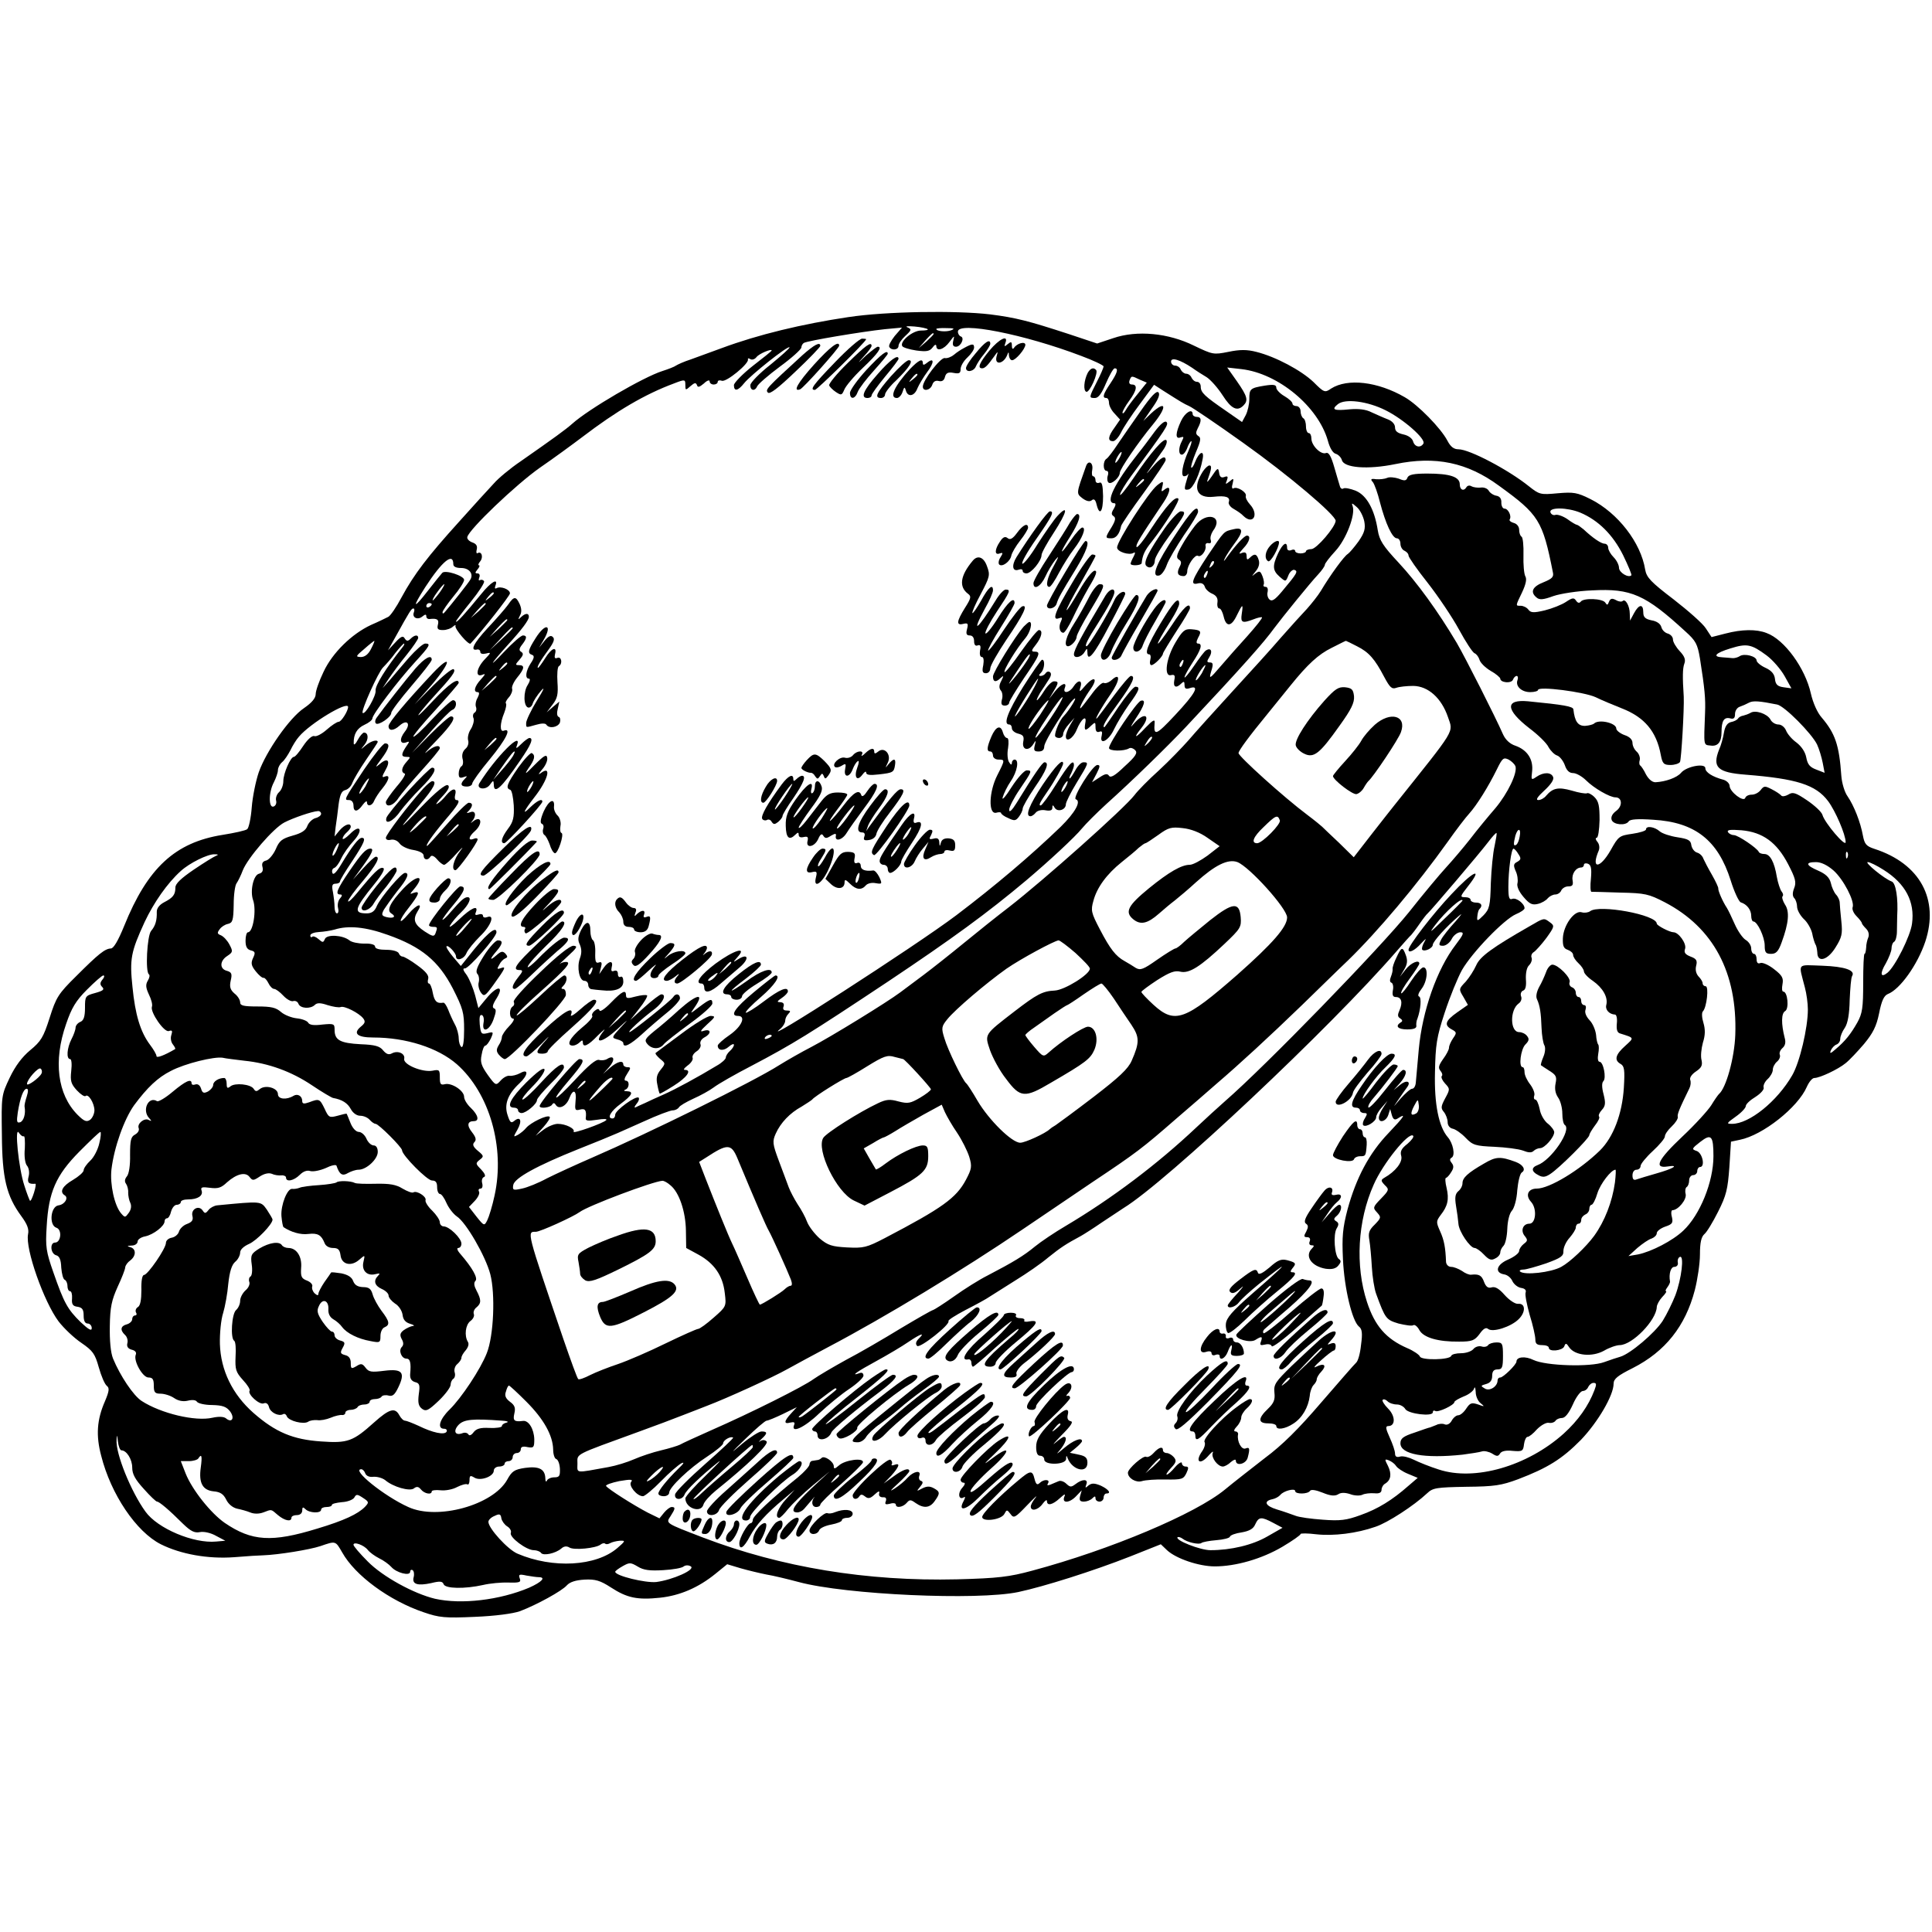 <?xml version="1.0" encoding="UTF-8" standalone="yes"?>
<svg version="1.0" xmlns="http://www.w3.org/2000/svg" width="100mm" height="100mm" viewBox="0 0 716 485" preserveAspectRatio="xMidYMid meet">
  <g transform="translate(0,485) scale(0.1,-0.1)" fill="#000000" stroke="none">
    <path d="M3145 4830 c-174 -26 -335 -65 -470 -115 -38 -14 -90 -33 -115 -42
-25 -8 -49 -19 -55 -23 -5 -4 -28 -13 -50 -20 -70 -22 -274 -141 -335 -196
-25 -22 -65 -51 -191 -139 -37 -25 -82 -62 -100 -83 -19 -20 -77 -84 -129
-142 -113 -125 -165 -192 -212 -279 -19 -36 -41 -68 -49 -72 -8 -4 -36 -18
-64 -30 -71 -33 -143 -103 -176 -174 -16 -33 -29 -70 -29 -82 0 -15 -14 -32
-43 -52 -54 -36 -141 -161 -168 -238 -11 -32 -23 -91 -26 -130 -3 -40 -11 -77
-17 -81 -6 -5 -47 -14 -91 -21 -176 -28 -278 -122 -365 -338 -22 -54 -39 -83
-49 -83 -22 -1 -45 -19 -128 -102 -67 -66 -75 -79 -99 -155 -23 -72 -32 -87
-72 -120 -30 -25 -55 -58 -76 -102 -31 -65 -31 -68 -29 -211 1 -162 17 -227
72 -302 22 -30 29 -48 25 -67 -11 -54 59 -251 113 -323 20 -26 58 -62 85 -80
42 -29 50 -40 64 -90 9 -32 22 -63 30 -69 10 -8 9 -19 -7 -57 -30 -68 -34
-127 -14 -202 36 -143 130 -282 221 -328 74 -37 175 -55 271 -48 48 4 97 7
108 7 57 2 173 21 212 34 58 20 56 20 81 -23 48 -86 175 -179 302 -222 58 -20
79 -22 190 -17 75 3 142 12 167 21 61 23 156 75 174 96 11 12 32 19 65 21 40
2 58 -3 98 -29 60 -39 98 -47 183 -38 73 8 141 37 205 89 l43 35 50 -15 c28
-8 70 -18 95 -23 25 -4 79 -17 120 -28 174 -47 662 -69 814 -37 94 20 278 78
415 132 l113 45 23 -22 c33 -31 118 -60 177 -60 78 0 175 28 251 73 37 22 67
43 67 47 0 3 26 3 58 -1 64 -7 149 3 220 28 45 15 142 78 191 124 21 20 34 22
145 24 105 1 130 5 192 28 110 42 163 75 233 146 63 66 121 165 121 208 0 18
15 30 71 58 120 61 195 155 230 289 10 39 19 99 19 132 0 44 5 65 16 75 9 7
32 45 51 83 31 61 36 84 42 165 l6 95 33 7 c85 17 215 120 248 196 8 18 20 33
28 33 20 0 88 32 116 55 14 11 44 43 68 71 33 40 46 65 56 114 9 46 18 65 32
71 45 17 110 108 139 194 52 157 -19 289 -188 344 -31 10 -37 18 -43 49 -9 50
-33 111 -57 146 -11 15 -21 49 -23 75 -8 116 -23 158 -73 217 -16 18 -32 54
-40 89 -21 94 -98 200 -164 224 -38 15 -92 14 -153 -2 l-51 -13 -21 32 c-11
18 -66 66 -120 108 -84 64 -100 81 -105 110 -16 100 -101 210 -202 261 -50 25
-63 27 -122 22 -64 -6 -68 -5 -107 26 -76 61 -220 137 -261 137 -17 0 -29 9
-41 32 -24 46 -109 133 -158 161 -100 58 -212 71 -273 32 -23 -16 -26 -15 -65
24 -45 43 -140 94 -212 112 -35 9 -61 9 -104 0 -55 -11 -58 -10 -127 23 -95
47 -211 58 -299 28 l-60 -20 -105 35 c-150 49 -197 61 -292 73 -126 15 -386
11 -524 -10z m293 -45 c3 -3 -8 -5 -25 -5 -31 0 -80 -41 -69 -58 3 -5 26 -12
52 -16 38 -5 49 -3 60 11 8 11 13 13 14 6 0 -22 28 -14 49 15 18 24 19 25 14
5 -4 -16 -1 -23 10 -23 18 0 33 33 18 38 -6 2 -11 10 -11 18 0 39 247 -10 457
-90 46 -17 83 -35 83 -39 0 -4 -11 -30 -25 -57 -30 -59 -30 -60 -7 -60 13 0
25 17 41 55 13 30 27 55 32 55 15 0 10 -17 -16 -56 -27 -40 -31 -54 -15 -54 6
0 10 -8 10 -18 0 -10 9 -28 21 -40 l20 -22 -20 -29 c-25 -34 -27 -51 -6 -51 8
0 21 15 30 33 8 17 39 64 69 104 l53 72 34 -22 c68 -43 74 -47 96 -57 12 -5
102 -66 200 -136 170 -121 343 -268 343 -289 -1 -23 -71 -105 -90 -105 -11 0
-20 -4 -20 -8 0 -4 -9 -8 -20 -8 -11 0 -20 4 -20 9 0 5 -7 7 -15 3 -9 -3 -15
0 -15 9 0 26 -16 16 -33 -20 -22 -47 -21 -64 5 -87 23 -20 23 -20 33 5 5 13
16 22 22 20 15 -5 10 -13 -46 -80 -26 -31 -37 -38 -46 -30 -7 6 -10 19 -7 29
2 10 -1 18 -7 18 -7 0 -10 3 -8 8 3 4 1 18 -4 31 -8 20 -11 22 -27 10 -15 -12
-14 -11 1 8 12 14 16 29 12 42 -7 24 -16 26 -33 9 -9 -9 -12 -8 -12 6 0 13 -5
16 -17 12 -14 -6 -12 -2 5 17 23 24 29 47 13 47 -9 0 -40 -33 -74 -80 -11 -16
-14 -18 -8 -5 5 11 21 35 35 54 35 46 34 63 -1 55 -39 -9 -34 -5 -97 -98 -60
-91 -67 -111 -36 -103 12 3 21 -1 25 -12 2 -9 15 -21 27 -26 16 -7 22 -17 20
-32 -2 -13 1 -23 7 -23 5 0 12 -13 16 -30 9 -40 29 -38 49 5 21 43 24 44 18 5
-5 -33 2 -36 44 -20 15 6 29 9 31 7 2 -3 -22 -33 -54 -69 -32 -35 -77 -86
-100 -113 -41 -48 -43 -48 -34 -17 8 25 7 32 -5 32 -12 0 -12 4 -2 20 13 21 6
36 -12 25 -6 -3 -26 -30 -45 -58 -19 -28 -35 -47 -35 -42 0 6 14 30 30 55 31
47 38 70 20 70 -7 0 -7 7 0 21 14 25 11 29 -25 32 -24 2 -33 -6 -58 -48 -35
-58 -45 -129 -17 -122 13 3 16 -1 12 -19 -5 -26 7 -31 26 -12 9 9 12 8 12 -6
0 -13 5 -16 20 -11 37 12 21 -19 -55 -100 -71 -76 -80 -79 -76 -30 2 16 -5 13
-34 -17 -38 -41 -47 -41 -15 -1 38 48 12 62 -28 16 -15 -18 -13 -12 7 19 33
49 39 72 19 66 -16 -5 -118 -157 -118 -175 0 -12 56 -13 75 -1 6 3 15 0 22 -7
10 -10 2 -23 -39 -60 -35 -34 -52 -44 -58 -35 -6 9 -14 8 -35 -6 l-28 -18 17
32 c13 26 14 32 3 32 -18 0 -94 -123 -80 -127 21 -7 -2 -49 -56 -102 -112
-108 -242 -218 -387 -328 -151 -114 -746 -497 -651 -420 9 8 17 21 17 29 0 8
5 19 12 26 9 9 8 12 -6 12 -12 0 -16 5 -12 15 3 10 -1 15 -12 16 -14 0 -13 3
6 16 12 8 22 19 22 24 0 20 -31 7 -89 -37 -34 -26 -64 -44 -67 -42 -3 3 22 29
56 58 51 44 75 80 54 80 -3 0 -39 -28 -80 -62 -72 -60 -90 -88 -59 -88 31 0
14 -39 -30 -70 -25 -17 -45 -35 -45 -40 0 -19 22 -21 41 -4 10 9 19 12 19 7 0
-6 -7 -16 -15 -23 -8 -7 -15 -18 -15 -24 0 -6 -15 -20 -33 -30 -71 -43 -154
-88 -197 -107 -25 -11 -56 -25 -70 -32 -14 -6 -29 -13 -35 -16 -5 -2 -4 3 4
13 8 9 11 19 8 23 -10 9 -87 -47 -87 -63 0 -8 -4 -14 -10 -14 -22 0 -7 27 30
54 43 32 50 46 23 47 -11 0 -13 3 -5 6 15 6 16 33 1 33 -7 0 -5 10 5 25 14 22
15 25 1 25 -8 0 -15 5 -15 10 0 17 -22 11 -49 -12 l-26 -23 23 26 c23 27 18
45 -7 30 -7 -5 -21 -7 -31 -4 -11 3 -39 -20 -88 -73 -82 -88 -97 -89 -22 -1
52 61 60 77 37 77 -12 0 -147 -160 -147 -174 0 -11 39 -6 46 5 5 8 9 7 14 -1
11 -18 39 -5 50 25 14 37 28 30 23 -11 -3 -33 -2 -36 17 -31 19 5 24 -3 21
-31 -2 -11 7 -12 41 -7 24 4 39 4 35 -1 -11 -12 -128 -53 -121 -43 6 11 -29
29 -59 29 -13 0 -37 -10 -53 -22 l-29 -22 29 32 c16 18 27 35 23 38 -8 9 -70
-21 -87 -41 -7 -9 -21 -20 -31 -26 -17 -9 -17 -8 -1 20 18 32 11 51 -12 32
-12 -10 -16 -6 -25 22 -13 39 1 77 44 117 33 31 35 56 3 38 -13 -7 -30 -11
-39 -10 -8 2 -23 -6 -33 -17 -18 -20 -19 -20 -48 20 -24 34 -29 48 -23 75 3
19 9 34 14 34 4 0 13 12 20 26 11 25 10 26 -13 20 -22 -5 -24 -3 -28 33 -2 26
0 37 8 34 6 -2 9 -15 6 -29 -7 -39 22 -29 37 13 10 28 11 38 2 41 -8 3 -5 15
10 38 29 48 1 47 -39 -2 l-29 -35 -12 47 c-7 26 -21 60 -31 75 -14 18 -16 26
-7 25 14 -1 117 116 117 134 0 27 -41 -9 -108 -95 l-24 -30 -29 34 c-16 19
-27 37 -24 39 6 6 35 -25 35 -37 0 -20 30 -11 39 12 5 12 28 40 50 62 41 39
57 83 26 71 -8 -3 -15 -1 -15 5 0 6 -7 8 -16 5 -12 -4 -15 -2 -10 9 10 28 -18
15 -62 -27 -25 -24 -40 -34 -34 -23 6 11 24 33 41 49 29 28 41 56 24 56 -12 0
-25 -12 -61 -53 -17 -21 -32 -34 -32 -30 0 3 18 28 40 54 42 50 49 69 26 69
-12 0 -116 -129 -116 -144 0 -3 7 -6 15 -6 17 0 17 -2 9 -24 -5 -13 -11 -12
-40 7 -39 26 -45 44 -26 75 21 33 -2 27 -33 -9 -40 -48 -40 -28 0 22 38 49 44
64 18 55 -15 -6 -15 -5 -1 11 47 55 16 60 -36 6 -50 -53 -64 -82 -46 -93 20
-12 9 -20 -17 -14 -19 5 -20 9 -10 28 7 11 29 42 49 68 38 46 47 68 29 68 -13
0 -89 -89 -104 -122 -8 -20 -19 -28 -38 -28 -50 0 -46 17 29 109 30 37 40 57
32 59 -13 5 -34 -16 -97 -93 -18 -22 -32 -35 -33 -30 0 6 25 40 55 75 50 60
66 90 48 90 -5 0 -25 -19 -46 -42 l-39 -43 36 49 c35 48 43 66 29 66 -17 0
-33 -18 -77 -82 -47 -69 -55 -88 -35 -88 8 0 8 -5 -1 -15 -7 -8 -10 -24 -7
-35 3 -11 1 -20 -4 -20 -5 0 -9 11 -9 24 0 13 -3 38 -6 55 -5 24 -3 31 10 31
9 0 16 4 16 8 0 5 20 38 45 75 45 68 53 87 36 87 -12 0 -37 -33 -75 -96 -19
-32 -31 -44 -34 -34 -3 7 0 16 6 18 7 2 19 18 27 36 8 17 29 47 46 65 37 41
24 64 -14 25 -15 -15 -27 -22 -27 -17 0 6 7 16 15 23 8 7 15 16 15 21 0 16
-22 9 -41 -13 l-19 -23 4 35 c3 19 8 57 11 84 5 36 11 50 25 53 11 3 22 15 26
27 4 11 26 49 50 84 24 35 44 65 44 67 0 11 -25 4 -44 -12 -21 -18 -21 -18 -5
2 16 20 15 45 -2 45 -4 0 -15 -12 -23 -27 -8 -16 -15 -21 -15 -13 -1 34 12 56
40 69 16 7 29 18 29 23 0 15 94 139 158 209 56 61 60 69 38 69 -8 0 -35 -24
-60 -52 -25 -29 -57 -66 -71 -83 l-27 -30 23 35 c13 19 42 59 66 88 24 30 43
58 43 63 0 13 -14 11 -28 -3 -10 -10 -15 -10 -22 1 -6 11 -14 8 -35 -15 l-27
-29 28 50 c53 96 59 105 66 105 4 0 5 -6 2 -14 -8 -20 14 -30 31 -16 11 9 15
9 15 1 0 -7 6 -11 13 -10 27 3 35 -2 30 -21 -4 -16 0 -20 19 -20 13 0 30 6 37
13 7 6 11 7 9 2 -3 -11 49 -72 56 -65 41 44 146 177 146 186 0 15 -35 28 -50
19 -6 -3 -7 1 -4 9 12 31 -16 15 -53 -31 -59 -72 -92 -109 -93 -101 0 3 25 36
55 73 30 37 52 71 49 76 -3 5 -10 7 -15 4 -5 -3 -6 1 -3 9 4 9 1 16 -6 16 -10
0 -10 3 0 15 7 8 9 15 5 15 -4 0 -2 7 5 15 12 15 5 39 -10 30 -4 -3 -6 4 -3
14 3 13 -2 21 -17 26 -11 4 -20 13 -18 20 7 29 180 194 268 256 51 35 122 87
159 115 126 96 231 158 339 198 41 16 42 15 42 -6 0 -20 1 -20 19 -4 15 13 20
14 24 4 3 -10 9 -8 26 6 11 11 21 14 21 8 0 -7 7 -12 15 -12 8 0 15 4 15 10 0
5 7 7 15 4 16 -7 102 64 97 79 -1 5 3 5 9 1 7 -4 17 0 23 8 9 12 56 32 56 24
0 -2 -31 -27 -70 -57 -38 -30 -69 -62 -70 -71 0 -25 15 -22 38 7 24 30 161
139 168 133 2 -3 -30 -31 -70 -64 -41 -32 -75 -67 -75 -76 -1 -21 17 -24 25
-5 3 8 41 41 84 73 44 32 79 64 80 71 0 6 4 14 9 17 12 8 216 42 300 51 l64 6
-27 -31 c-14 -18 -24 -36 -20 -41 8 -14 34 -11 34 4 0 8 11 24 25 37 24 22 24
25 8 32 -10 4 1 5 26 3 24 -2 46 -7 49 -10z m87 -4 c-18 -7 -55 -4 -55 5 0 2
17 4 38 3 28 0 32 -2 17 -8z m-65 -14 c0 -2 -12 -14 -27 -28 l-28 -24 24 28
c23 25 31 32 31 24z m958 -125 c15 -11 39 -26 54 -35 14 -9 41 -39 59 -67 32
-50 54 -61 77 -38 19 19 15 34 -24 90 l-36 51 53 -6 c137 -16 284 -139 320
-265 7 -27 19 -47 30 -49 9 -3 19 -13 22 -23 7 -29 96 -36 198 -15 149 31 267
6 384 -80 148 -107 162 -129 200 -321 4 -17 -3 -24 -35 -37 -41 -16 -50 -36
-26 -56 11 -10 25 -9 63 5 26 9 91 19 143 21 145 8 198 -16 346 -152 39 -35
45 -47 54 -100 18 -114 21 -150 19 -200 -5 -127 -6 -120 20 -123 27 -4 41 12
41 50 0 41 9 56 31 51 14 -4 19 0 19 16 0 12 8 24 18 27 9 3 25 10 34 15 15 8
39 6 104 -7 27 -5 128 -107 148 -148 8 -17 17 -48 21 -68 l7 -37 -31 12 c-24
9 -32 19 -37 45 -4 21 -18 41 -36 55 -17 12 -34 32 -39 45 -5 12 -17 22 -28
22 -11 0 -25 8 -30 19 -12 21 -56 36 -74 24 -7 -4 -18 -8 -26 -10 -8 -1 -17
-6 -20 -11 -3 -5 -15 -11 -26 -13 -13 -3 -22 -15 -26 -39 -3 -19 -11 -48 -18
-63 -26 -66 -6 -85 99 -93 188 -15 259 -37 305 -98 27 -36 65 -124 65 -152 0
-20 -78 72 -86 101 -3 11 -29 35 -57 54 -43 29 -53 32 -70 21 -11 -6 -22 -8
-26 -3 -3 4 -19 15 -35 23 -25 13 -29 13 -41 -3 -7 -9 -21 -17 -33 -17 -11 0
-22 -5 -24 -12 -6 -17 -57 22 -58 44 0 9 -10 19 -22 23 -42 11 -68 28 -68 43
0 20 -70 7 -90 -17 -15 -18 -57 -33 -95 -35 -12 0 -25 11 -35 29 -8 17 -18 31
-21 33 -4 2 -5 11 -2 21 2 9 -3 23 -11 30 -9 8 -16 22 -16 33 0 12 -11 23 -30
29 -16 6 -30 17 -30 24 0 21 -66 36 -83 18 -4 -3 -18 -7 -32 -8 -27 -1 -39 16
-44 61 -1 11 -35 17 -168 30 -86 8 -84 -31 5 -100 32 -24 64 -55 71 -70 8 -14
22 -28 32 -31 9 -3 22 -19 28 -35 7 -21 17 -30 31 -30 11 0 33 -12 48 -27 29
-29 88 -63 109 -63 25 0 27 -32 3 -50 -15 -11 -21 -23 -17 -34 7 -18 52 -22
63 -5 5 8 34 10 91 6 155 -9 240 -76 287 -225 13 -42 30 -78 37 -81 23 -7 39
-28 39 -50 0 -12 4 -21 8 -21 15 0 42 -58 42 -89 0 -26 4 -31 24 -31 18 0 27
9 39 43 26 71 30 114 12 140 -8 13 -12 27 -9 30 4 4 2 12 -4 19 -5 7 -13 31
-17 53 -9 55 -25 85 -46 85 -9 0 -19 3 -21 8 -6 14 -77 62 -92 62 -8 0 -18 5
-22 11 -5 9 9 10 50 7 79 -7 131 -45 173 -126 27 -52 31 -67 22 -89 -7 -18 -6
-30 1 -37 5 -5 10 -20 10 -31 0 -12 11 -32 24 -45 14 -12 28 -37 32 -54 3 -17
9 -35 12 -41 4 -5 6 -19 7 -30 0 -39 38 -29 67 18 24 38 27 51 22 98 -3 30 -6
61 -6 69 0 8 -6 22 -14 30 -7 8 -16 28 -19 43 -5 20 -19 33 -46 45 -47 20 -50
32 -9 32 19 0 42 -11 65 -31 37 -33 79 -114 71 -136 -3 -7 3 -22 14 -33 11
-11 20 -23 20 -26 0 -3 7 -12 16 -21 9 -9 12 -22 8 -32 -4 -9 -8 -26 -8 -38
-1 -13 -3 -23 -6 -23 -3 0 -5 -48 -5 -107 0 -93 -3 -114 -22 -148 -24 -42 -44
-68 -81 -99 -18 -16 -22 -17 -17 -4 4 9 13 19 21 22 8 3 14 12 14 21 0 9 7 27
17 41 11 17 17 51 18 104 2 43 5 82 9 88 13 21 -27 35 -110 38 -97 3 -89 13
-65 -81 6 -22 11 -59 11 -81 0 -68 -30 -196 -58 -244 -56 -97 -159 -180 -223
-180 -22 0 -21 2 14 27 20 14 37 32 37 39 0 7 16 22 36 34 20 13 33 28 30 35
-2 7 4 21 15 31 10 9 19 25 19 34 0 10 7 23 15 30 9 7 14 19 11 26 -3 7 2 18
10 25 10 9 13 21 8 38 -13 51 -13 91 2 99 15 9 9 72 -7 72 -5 0 -6 12 -3 28 4
22 -1 32 -31 55 -20 16 -43 26 -51 23 -9 -4 -14 1 -14 14 0 11 -4 20 -10 20
-5 0 -10 9 -10 20 0 11 -9 25 -21 32 -11 7 -29 33 -40 58 -11 25 -24 52 -29
60 -16 24 -33 64 -32 72 1 4 -10 27 -23 50 -14 24 -28 51 -32 60 -3 10 -13 20
-23 23 -11 3 -20 16 -22 28 -2 18 -12 23 -51 29 -27 4 -57 14 -66 22 -19 17
-51 22 -51 7 0 -5 -23 -12 -50 -16 -49 -7 -52 -9 -81 -61 -40 -70 -74 -71 -44
-1 4 10 2 24 -5 32 -7 8 -8 15 -3 15 6 0 10 30 11 66 0 52 -3 69 -19 85 -11
11 -24 17 -28 14 -5 -2 -30 2 -56 10 -50 14 -70 10 -95 -19 -7 -9 -20 -16 -29
-16 -11 0 -3 12 22 35 24 22 37 41 33 50 -7 19 -36 19 -62 1 -19 -13 -20 -12
-16 20 5 44 -17 79 -61 95 -22 7 -38 23 -47 43 -28 64 -139 283 -171 338 -70
118 -148 225 -216 298 -58 62 -71 83 -77 120 -12 77 -41 129 -81 146 -20 8
-40 12 -46 9 -5 -4 -11 0 -13 7 -2 7 -12 39 -21 71 -12 42 -21 57 -31 53 -19
-7 -54 28 -54 54 0 11 -4 20 -10 20 -5 0 -10 11 -10 24 0 14 -4 28 -10 31 -5
3 -10 15 -10 26 0 10 -7 19 -15 19 -8 0 -15 4 -15 9 0 6 -13 18 -30 28 -16 9
-30 24 -30 31 0 11 -9 13 -42 8 -55 -9 -58 -12 -58 -50 0 -19 -6 -45 -13 -59
l-14 -26 -59 41 c-80 55 -94 68 -94 90 0 10 -6 18 -14 18 -8 0 -16 7 -20 15
-3 8 -12 15 -20 15 -7 0 -16 7 -20 15 -3 8 -12 15 -21 15 -8 0 -15 7 -15 15 0
17 33 7 78 -23z m-194 -44 l26 -11 -33 -41 c-19 -23 -39 -50 -45 -61 -6 -11
-12 -15 -12 -9 0 5 11 25 25 44 28 38 32 60 10 60 -9 0 -12 6 -9 15 7 18 7 18
38 3z m912 -114 c66 -33 150 -107 139 -123 -10 -17 -32 -13 -38 8 -3 11 -17
22 -36 26 -22 5 -31 12 -31 26 0 12 -11 24 -27 30 -16 6 -42 18 -60 26 -21 11
-49 14 -82 11 -58 -6 -68 -1 -43 19 27 22 111 11 178 -23z m-80 -411 c5 -27 1
-42 -21 -74 -16 -22 -34 -43 -40 -47 -13 -7 -65 -78 -100 -137 -11 -18 -35
-48 -52 -67 -17 -18 -60 -65 -95 -105 -34 -40 -117 -131 -183 -203 -66 -72
-138 -152 -160 -178 -23 -26 -72 -77 -110 -112 -39 -35 -79 -76 -90 -91 -37
-49 -337 -316 -466 -416 -42 -32 -117 -92 -167 -133 -50 -41 -117 -94 -149
-118 -32 -24 -71 -53 -87 -65 -48 -36 -256 -164 -329 -202 -37 -19 -91 -50
-120 -68 -94 -60 -482 -251 -692 -342 -60 -26 -136 -61 -168 -77 -31 -17 -73
-34 -93 -38 -32 -7 -35 -6 -32 13 4 26 88 72 243 134 61 24 119 48 130 53 11
4 61 27 111 49 50 23 98 41 107 41 9 0 19 5 23 11 3 6 27 20 53 32 25 11 60
30 76 42 17 13 80 49 140 80 154 81 212 117 507 313 235 157 367 253 512 375
84 71 180 160 206 192 14 17 54 57 90 90 97 87 227 214 295 286 210 224 289
313 328 367 30 40 131 165 162 198 14 15 25 31 25 36 0 5 17 27 39 51 40 43
75 135 64 166 -5 13 -3 13 15 -3 12 -10 24 -34 28 -53z m801 32 c66 -28 120
-81 158 -157 19 -39 33 -73 31 -75 -11 -11 -46 10 -46 28 0 10 -9 28 -20 39
-11 11 -20 27 -20 35 0 8 -6 15 -13 15 -13 0 -44 21 -78 53 -11 9 -22 17 -25
17 -3 0 -19 9 -35 21 -16 11 -36 18 -44 16 -7 -3 -16 1 -19 9 -7 20 63 19 111
-1z m-4177 -191 c0 -9 10 -14 29 -14 30 0 47 -22 34 -43 -5 -10 -70 -92 -95
-121 -5 -6 -8 -6 -8 0 0 5 18 31 40 58 22 26 40 54 40 62 0 15 -70 38 -81 26
-4 -4 -28 -34 -53 -66 -55 -71 -60 -65 -10 13 63 97 104 130 104 85z m2811 -7
c-10 -9 -11 -8 -5 6 3 10 9 15 12 12 3 -3 0 -11 -7 -18z m-18 -32 c-3 -9 -8
-14 -10 -11 -3 3 -2 9 2 15 9 16 15 13 8 -4z m-2843 -65 c-12 -16 -24 -30 -26
-30 -3 0 4 14 16 30 12 17 24 30 26 30 3 0 -4 -13 -16 -30z m200 -4 c0 -2 -8
-10 -17 -17 -16 -13 -17 -12 -4 4 13 16 21 21 21 13z m-230 -40 c0 -3 -4 -8
-10 -11 -5 -3 -10 -1 -10 4 0 6 5 11 10 11 6 0 10 -2 10 -4z m200 1 c0 -2 -12
-14 -27 -28 l-28 -24 24 28 c23 25 31 32 31 24z m-425 -167 c-10 -20 -23 -30
-38 -30 -20 1 -19 3 13 30 19 17 36 30 37 30 2 0 -3 -13 -12 -30z m3654 10
c44 -22 66 -47 101 -114 21 -39 28 -46 45 -40 11 4 39 7 63 7 55 -1 104 -45
128 -115 20 -60 34 -36 -199 -328 -7 -8 -43 -55 -81 -103 l-69 -89 -55 54
c-31 29 -59 56 -62 59 -3 3 -27 23 -55 44 -87 65 -255 217 -255 229 0 9 39 62
108 146 29 36 67 83 85 105 63 78 103 115 152 139 28 14 51 26 53 26 1 0 20
-9 41 -20z m-3536 -2 c-63 -79 -104 -145 -101 -163 2 -19 -39 -91 -48 -82 -7
7 58 152 76 169 10 10 31 33 45 53 15 19 30 35 32 35 3 0 1 -6 -4 -12z m5054
-32 c23 -17 53 -52 67 -77 l25 -45 -29 4 c-22 3 -30 10 -32 31 -2 18 -13 31
-35 41 -18 8 -33 21 -33 27 0 16 -46 28 -63 16 -6 -4 -19 -8 -27 -7 -8 1 -25
2 -37 3 -38 2 -26 16 30 33 61 19 77 16 134 -26z m-2164 -31 c-3 -9 -8 -14
-10 -11 -3 3 -2 9 2 15 9 16 15 13 8 -4z m71 -35 c-10 -16 -20 -28 -22 -26 -4
5 28 56 35 56 2 0 -4 -13 -13 -30z m-3164 -125 c0 -15 -25 -55 -35 -55 -6 0
-26 -13 -44 -29 -18 -16 -39 -27 -46 -24 -8 3 -25 -12 -41 -36 -15 -23 -30
-41 -35 -41 -12 0 -39 -61 -39 -90 0 -15 -7 -33 -16 -41 -8 -7 -13 -21 -11
-30 3 -10 -1 -20 -9 -23 -19 -7 -19 53 1 90 8 16 15 36 15 45 0 9 7 22 15 29
9 7 22 27 31 44 8 17 22 40 32 51 41 49 182 134 182 110z m2966 -133 c-17 -16
-18 -16 -5 5 7 12 15 20 18 17 3 -2 -3 -12 -13 -22z m1360 -86 c9 -24 -28
-101 -74 -156 -26 -30 -69 -82 -94 -115 -26 -33 -66 -80 -89 -105 -23 -25 -85
-99 -137 -165 -108 -134 -530 -569 -682 -701 -24 -21 -72 -65 -105 -96 -146
-138 -315 -265 -485 -366 -41 -24 -93 -59 -115 -77 -41 -34 -81 -58 -175 -107
-30 -15 -86 -50 -125 -78 -38 -27 -73 -49 -77 -50 -4 0 -58 -31 -120 -68 -62
-38 -153 -91 -203 -117 -49 -27 -103 -59 -120 -71 -36 -27 -234 -126 -378
-189 -56 -25 -109 -49 -117 -54 -8 -4 -40 -14 -70 -21 -30 -7 -75 -22 -100
-33 -25 -11 -67 -24 -95 -29 -127 -23 -115 -24 -115 13 0 38 -17 29 230 119
58 21 130 48 160 60 30 12 71 27 90 35 74 28 247 107 298 136 29 16 97 53 150
81 211 111 501 287 722 437 69 47 186 126 260 176 162 108 184 125 309 234 53
45 120 104 150 130 83 71 195 174 316 291 61 59 137 134 171 166 110 107 254
278 369 439 31 44 67 91 80 105 28 31 71 100 102 163 21 43 25 46 44 37 11 -6
22 -17 25 -24z m-4426 -177 c0 -6 -9 -13 -21 -16 -11 -3 -25 -16 -30 -29 -6
-17 -22 -27 -55 -36 -39 -11 -49 -19 -62 -50 -9 -20 -25 -39 -35 -42 -14 -3
-18 -11 -14 -25 3 -13 -1 -21 -13 -24 -21 -5 -34 -64 -22 -98 13 -37 0 -119
-19 -119 -5 0 -9 -14 -9 -31 0 -22 5 -32 19 -36 17 -4 18 -9 9 -28 -9 -19 -7
-29 10 -50 11 -14 24 -25 29 -24 4 1 12 -8 18 -20 5 -11 15 -21 21 -21 6 0 21
-11 34 -25 13 -14 30 -23 37 -20 8 2 16 -2 19 -10 7 -18 45 -20 61 -4 8 8 21
8 47 -1 20 -6 42 -10 49 -7 14 5 67 -22 83 -42 9 -12 7 -18 -9 -31 -30 -25
-13 -40 46 -40 122 0 240 -38 310 -99 121 -107 179 -308 140 -486 -8 -38 -21
-80 -27 -92 -11 -22 -12 -22 -40 13 l-28 36 22 23 c12 13 19 28 15 34 -3 6 -1
11 6 11 6 0 9 8 6 20 -3 10 0 21 7 23 7 3 3 13 -11 28 -21 21 -21 23 -5 36 16
12 15 15 -7 33 -18 15 -21 24 -13 32 8 8 6 18 -8 36 -21 26 -18 42 6 42 21 0
17 22 -11 49 -14 13 -25 31 -25 41 0 23 -46 53 -71 47 -16 -4 -19 0 -19 25 0
28 -2 30 -27 25 -38 -7 -110 23 -105 44 4 20 -24 32 -46 20 -11 -6 -20 -3 -32
11 -12 16 -31 21 -83 23 -76 4 -97 15 -97 53 0 23 -2 24 -45 20 -31 -4 -48 -2
-53 7 -4 7 -23 14 -42 16 -19 2 -45 12 -58 23 -19 17 -37 21 -88 21 -51 0 -64
3 -64 15 0 9 -9 24 -21 33 -16 14 -19 25 -14 48 6 25 3 31 -14 36 -28 7 -27
37 1 55 21 14 22 17 8 43 -8 15 -22 30 -32 34 -13 5 -14 9 -4 22 6 9 20 18 31
20 17 4 20 13 21 71 0 37 5 73 11 80 5 7 16 29 23 48 18 45 113 156 154 177
33 17 103 41 124 42 6 1 12 -4 12 -10z m3553 -24 c6 -13 -65 -85 -84 -85 -24
0 -14 24 23 59 46 45 53 48 61 26z m-268 -65 l45 -31 -45 -35 c-25 -18 -54
-34 -66 -34 -30 0 -76 -26 -151 -87 -78 -64 -91 -88 -58 -115 27 -22 53 -16
95 21 17 15 43 37 59 49 15 12 51 42 78 67 71 64 119 88 154 75 45 -18 184
-172 184 -205 0 -35 -53 -96 -184 -212 -194 -170 -232 -184 -311 -112 -25 23
-45 44 -45 48 0 3 27 23 59 44 46 29 65 36 85 31 33 -8 74 18 164 103 59 56
63 62 60 99 -5 57 -29 55 -113 -11 -38 -31 -82 -67 -96 -80 -14 -14 -29 -25
-33 -25 -4 0 -35 -19 -68 -42 -51 -36 -62 -40 -79 -30 -10 7 -29 18 -41 25
-33 18 -54 45 -92 118 -32 61 -34 70 -24 105 13 50 50 100 105 144 24 19 53
43 63 53 11 9 22 17 25 17 3 0 24 14 48 31 37 27 48 30 90 25 30 -3 64 -16 92
-36z m1157 5 c-2 -14 -8 -28 -13 -31 -10 -6 -11 2 -3 34 9 30 22 28 16 -3z
m-93 -35 c-6 -25 -12 -87 -14 -138 -2 -84 -5 -96 -27 -119 -23 -23 -25 -23
-23 -4 1 11 4 24 8 27 13 13 7 24 -13 24 -11 0 -20 5 -20 10 0 6 -9 10 -21 10
-19 0 -18 3 11 40 60 76 18 56 -61 -29 -69 -73 -159 -190 -159 -206 0 -14 24
-2 46 23 19 20 22 22 12 5 -7 -12 -10 -25 -7 -28 9 -8 39 6 39 19 1 12 49 66
96 106 16 14 10 5 -12 -20 -23 -25 -47 -55 -53 -67 -10 -20 -9 -23 7 -23 10 0
25 11 32 25 7 14 22 25 32 25 15 0 12 -8 -17 -46 -70 -91 -124 -246 -137 -388
-5 -55 -10 -111 -11 -123 -1 -13 -7 -23 -14 -23 -6 0 -25 -17 -43 -37 -29 -34
-29 -35 -8 -4 12 18 27 39 33 47 16 22 -3 28 -27 8 l-23 -19 23 26 c23 26 29
49 12 49 -5 0 -35 -34 -67 -75 -32 -41 -60 -70 -62 -64 -2 6 8 23 21 37 33 38
88 110 88 116 0 3 -7 6 -15 6 -8 0 -37 -30 -65 -66 -27 -37 -50 -64 -50 -60 0
14 50 83 84 115 38 37 44 51 23 51 -17 0 -66 -52 -111 -119 -39 -57 -45 -81
-21 -81 8 0 15 -4 15 -10 0 -5 7 -10 15 -10 13 0 13 -3 3 -20 -7 -10 -9 -22
-6 -25 10 -10 48 14 48 29 0 8 9 24 21 37 l21 24 -16 -25 c-9 -13 -16 -30 -16
-37 0 -22 27 -14 35 10 l7 22 6 -22 c5 -17 11 -20 22 -13 34 22 24 7 -34 -54
-72 -75 -120 -166 -152 -283 -18 -69 -21 -101 -17 -185 5 -108 34 -228 59
-249 12 -9 14 -25 8 -68 -3 -31 -11 -60 -18 -66 -6 -5 -64 -72 -129 -147 -84
-98 -144 -158 -210 -207 -50 -39 -117 -91 -147 -116 -109 -90 -424 -223 -715
-301 -85 -23 -126 -28 -278 -32 -333 -8 -651 44 -942 155 -140 54 -138 52
-120 79 18 28 19 34 4 34 -6 0 -19 -10 -28 -21 l-17 -21 -43 21 c-52 27 -148
88 -155 99 -2 4 20 12 49 18 42 7 52 7 44 -3 -11 -13 21 -53 44 -53 6 0 37 25
67 56 30 31 64 60 75 66 13 6 9 -1 -10 -19 -43 -42 -75 -82 -75 -93 0 -6 9
-10 20 -10 11 0 20 6 20 13 0 20 76 92 141 134 32 21 59 43 59 49 0 12 29 28
37 21 2 -2 -45 -46 -104 -98 -59 -52 -109 -102 -111 -112 -4 -22 26 -23 35 -1
6 17 63 71 123 119 19 15 0 -5 -42 -46 -43 -41 -78 -80 -78 -87 0 -37 58 -56
67 -23 3 11 24 34 46 52 118 95 198 172 188 182 -6 6 -15 7 -24 1 -7 -5 -5 -2
5 8 23 21 23 28 0 28 -9 0 -42 -21 -72 -46 -47 -40 -45 -37 14 20 37 36 72 66
77 66 5 0 32 11 61 25 l51 25 -21 -23 c-27 -29 -28 -41 -3 -34 14 3 18 1 14
-9 -13 -33 38 -10 93 43 33 31 83 72 112 91 28 19 52 41 52 49 0 9 -6 13 -15
9 -36 -13 -9 6 63 45 42 23 96 55 119 71 46 31 63 36 38 12 -11 -11 -13 -20
-6 -27 10 -10 124 80 116 92 -2 4 27 22 63 41 37 19 78 41 92 51 14 9 57 36
95 60 39 24 93 61 120 84 46 37 66 50 120 79 11 6 47 29 79 51 33 22 69 46 80
53 159 97 769 671 1012 952 26 30 50 57 54 60 3 3 17 21 30 40 13 19 27 37 31
40 10 8 193 223 224 264 15 20 29 35 31 34 2 -2 -2 -24 -7 -48z m-4291 -15
c-6 -14 -13 -23 -15 -21 -5 5 15 46 22 46 3 0 -1 -11 -7 -25z m4379 -15 c11
-16 10 -21 -4 -29 -14 -7 -15 -13 -6 -34 7 -14 9 -34 7 -44 -4 -12 5 -32 22
-52 22 -26 32 -31 53 -26 14 3 31 13 37 21 6 7 19 14 28 14 9 0 19 7 22 15 4
8 15 15 26 15 16 0 19 5 16 23 -4 23 12 47 32 47 5 0 10 4 10 10 0 5 7 7 15 4
12 -5 14 -18 11 -55 -3 -27 -2 -49 2 -49 4 0 52 -1 107 -3 92 -2 105 -5 165
-36 180 -94 269 -261 261 -491 -3 -85 -34 -198 -61 -220 -3 -3 -16 -21 -28
-41 -12 -19 -60 -72 -107 -116 -91 -86 -107 -119 -55 -111 46 7 22 -8 -42 -26
-32 -9 -64 -19 -73 -22 -10 -4 -15 0 -15 15 0 12 6 21 15 21 8 0 15 6 15 14 0
7 20 32 45 55 25 23 45 47 45 54 0 8 11 24 25 37 14 13 24 29 23 35 -3 10 5
29 43 107 5 10 6 23 3 31 -3 8 6 21 21 31 21 14 25 23 21 42 -4 14 -1 43 5 65
9 28 9 49 2 73 -6 19 -7 38 -2 43 14 14 23 93 10 93 -6 0 -11 5 -11 11 0 6 -7
17 -15 25 -9 10 -13 24 -9 40 5 19 1 26 -21 34 -20 8 -25 15 -20 29 6 19 -24
61 -43 61 -14 0 -62 25 -62 32 0 33 -214 72 -247 46 -7 -5 -21 -7 -31 -4 -27
9 -68 -48 -70 -96 -1 -29 3 -38 18 -43 11 -4 20 -12 20 -19 0 -7 9 -21 20 -31
11 -10 20 -24 20 -30 0 -7 15 -23 33 -35 37 -26 57 -61 50 -89 -5 -18 11 -35
32 -36 6 0 9 -15 7 -33 -2 -22 1 -34 12 -37 54 -17 53 -15 19 -46 -36 -32 -42
-53 -17 -67 14 -8 16 -22 12 -88 -6 -97 -39 -184 -89 -233 -75 -73 -187 -141
-234 -141 -32 0 -43 -25 -21 -49 23 -25 18 -81 -6 -81 -24 0 -34 -26 -17 -46
11 -14 11 -18 -4 -29 -9 -7 -17 -19 -17 -26 0 -8 -18 -22 -41 -32 -44 -19 -51
-49 -14 -55 12 -2 25 -13 30 -25 6 -12 20 -23 32 -25 14 -2 20 -8 17 -17 -3
-7 4 -44 15 -83 12 -38 21 -79 21 -91 0 -16 6 -21 25 -21 14 0 25 -4 25 -10 0
-16 50 -11 57 5 5 14 8 13 19 -4 22 -30 84 -36 128 -12 20 12 47 21 59 21 47
1 135 92 137 141 0 8 9 25 20 37 12 12 18 22 14 22 -3 0 -1 6 5 14 6 8 11 18
10 22 -5 28 3 54 16 54 9 0 15 7 13 16 -2 10 2 19 8 21 16 6 6 -80 -17 -142
-11 -28 -32 -71 -47 -95 -29 -45 -120 -122 -157 -133 -11 -3 -38 -12 -60 -20
-51 -19 -216 -14 -262 8 -30 15 -63 12 -63 -6 0 -11 -49 -59 -60 -59 -6 0 -10
-5 -10 -11 0 -22 -29 -41 -47 -30 -17 10 -16 11 5 17 15 4 22 14 22 30 0 17 6
24 20 24 17 0 20 7 20 50 0 46 -2 50 -24 50 -14 0 -28 -5 -31 -10 -4 -6 -15
-8 -24 -5 -10 3 -24 -1 -31 -10 -7 -8 -27 -15 -45 -15 -19 0 -35 -4 -37 -10
-5 -15 -111 -17 -116 -2 -2 6 -23 21 -47 31 -78 34 -120 82 -149 171 -44 134
-35 301 25 435 34 78 130 197 146 181 4 -4 -6 -17 -21 -30 -22 -17 -28 -28
-23 -45 6 -23 -22 -58 -63 -81 -13 -8 -13 -11 2 -27 17 -16 16 -19 -14 -50
-30 -31 -31 -34 -15 -51 16 -18 16 -20 -8 -45 -22 -21 -25 -32 -20 -59 3 -18
7 -62 9 -98 2 -36 9 -81 16 -100 34 -93 37 -96 83 -110 25 -6 50 -10 55 -6 5
3 15 -5 22 -18 15 -28 69 -44 148 -43 47 0 57 4 75 28 14 20 24 26 32 19 17
-14 85 8 113 36 27 26 26 60 -2 57 -11 -1 -33 14 -50 33 -20 23 -35 32 -48 28
-13 -4 -21 2 -28 20 -9 25 -19 30 -48 27 -7 -1 -22 5 -34 14 -13 8 -30 15 -40
15 -10 0 -18 8 -19 18 -2 54 -7 81 -22 114 -15 34 -15 37 2 60 26 33 32 58 22
101 -5 20 -6 37 -2 37 3 0 12 9 19 21 10 15 10 24 2 34 -8 10 -8 15 0 20 14 8
5 53 -14 75 -34 39 -51 123 -48 241 2 102 6 130 36 221 19 58 48 129 64 158
38 66 156 188 200 207 17 7 32 17 32 22 0 17 -30 40 -45 35 -12 -5 -15 4 -15
44 0 62 11 142 19 142 3 0 12 -9 18 -20z m1220 -12 c-3 -8 -6 -5 -6 6 -1 11 2
17 5 13 3 -3 4 -12 1 -19z m-6047 5 c-8 -3 -45 -26 -82 -51 -47 -32 -68 -52
-68 -66 0 -27 -9 -38 -42 -55 -17 -9 -27 -22 -27 -35 1 -32 -5 -52 -21 -71
-15 -18 -22 -153 -8 -161 4 -3 2 -13 -4 -23 -9 -15 -8 -26 4 -52 9 -18 14 -38
11 -45 -7 -20 46 -97 63 -90 12 4 14 1 9 -15 -4 -11 -1 -27 6 -35 6 -8 10 -15
8 -17 -41 -24 -69 -34 -69 -26 0 6 -11 25 -24 42 -36 48 -55 112 -65 214 -11
104 -6 130 45 241 34 72 84 144 134 189 33 30 100 63 125 62 14 0 16 -2 5 -6z
m6181 -52 c81 -51 116 -118 105 -199 -6 -46 -62 -158 -91 -182 -26 -21 -29 -3
-6 35 11 20 21 45 21 55 0 10 4 22 10 25 5 3 10 20 10 38 0 18 1 43 1 57 4 67
-5 122 -20 128 -28 10 -103 72 -89 72 8 0 34 -13 59 -29z m-1561 -114 c0 -1
-30 -32 -67 -67 -53 -52 -60 -57 -34 -23 37 49 101 106 101 90z m-3697 -100
c-15 -19 -30 -32 -32 -30 -5 3 49 63 57 63 2 0 -9 -15 -25 -33z m-285 -27
c124 -44 187 -96 240 -198 38 -75 42 -90 42 -153 0 -44 -4 -68 -10 -64 -5 3
-10 18 -10 32 0 13 -6 37 -14 51 -8 15 -19 39 -25 55 -6 15 -14 27 -18 26 -24
-4 -33 5 -39 36 -3 19 -10 35 -14 35 -5 0 -6 8 -3 18 3 12 -9 27 -41 50 -24
18 -49 32 -54 32 -6 0 -12 6 -14 12 -3 7 -22 13 -46 13 -26 0 -42 4 -42 12 0
7 -15 12 -40 11 -22 0 -47 5 -55 12 -25 20 -84 23 -91 5 -6 -14 -8 -14 -24 0
-9 8 -20 12 -23 8 -4 -3 -7 -1 -7 5 0 7 15 12 33 13 17 1 43 5 57 9 51 16 115
10 198 -20z m2548 -67 c29 -27 54 -52 53 -58 0 -21 -93 -79 -130 -81 -45 -2
-67 -14 -149 -77 -114 -88 -111 -84 -91 -144 10 -28 36 -77 60 -107 52 -70 69
-71 165 -14 131 76 147 89 162 123 17 41 4 85 -24 85 -17 0 -102 -56 -146 -96
-19 -17 -21 -16 -53 21 -18 21 -33 41 -33 44 0 3 15 16 33 28 17 12 51 36 75
53 23 16 45 30 47 30 2 0 30 18 61 40 32 22 61 40 66 40 4 0 25 -25 46 -56 20
-31 50 -75 65 -97 30 -45 31 -65 1 -133 -13 -30 -46 -61 -141 -134 -68 -52
-132 -99 -141 -105 -9 -5 -19 -12 -22 -15 -15 -15 -91 -50 -109 -50 -31 0
-116 84 -158 155 -19 33 -38 62 -42 65 -13 10 -69 125 -81 167 -12 38 -11 44
11 71 29 36 143 133 219 187 52 36 176 103 193 105 5 0 33 -21 63 -47z m-3606
-98 c-10 -12 -10 -19 -1 -28 9 -9 3 -14 -26 -22 -37 -10 -38 -12 -38 -55 0
-33 -5 -47 -17 -52 -10 -4 -18 -14 -18 -22 0 -7 -7 -27 -15 -42 -17 -33 -20
-74 -5 -74 5 0 7 -18 4 -44 -4 -37 -1 -48 21 -72 14 -15 28 -24 32 -21 10 10
32 -25 33 -52 0 -13 -7 -29 -16 -36 -13 -9 -22 -6 -47 19 -74 75 -90 199 -42
336 20 59 36 86 77 127 29 29 56 53 61 53 5 0 4 -7 -3 -15z m2480 -209 c0 -2
-7 -7 -16 -10 -8 -3 -12 -2 -9 4 6 10 25 14 25 6z m487 -86 c6 0 103 -106 103
-112 0 -4 -18 -18 -40 -31 -36 -21 -45 -23 -80 -14 -32 9 -46 8 -77 -7 -68
-32 -190 -109 -202 -128 -27 -44 49 -201 113 -232 l40 -19 94 49 c123 64 142
82 142 134 0 34 -3 40 -20 40 -25 0 -93 -33 -138 -67 -18 -14 -34 -23 -36 -22
-1 2 -12 21 -24 41 l-21 37 35 20 c19 12 37 21 40 21 2 0 21 10 42 23 20 13
67 40 104 61 l68 37 12 -28 c7 -15 27 -50 45 -76 18 -27 38 -67 45 -89 11 -36
9 -45 -12 -85 -36 -68 -88 -105 -300 -216 -69 -36 -80 -38 -141 -35 -56 3 -71
8 -101 33 -19 17 -40 44 -47 62 -6 17 -22 46 -35 65 -12 19 -27 47 -33 63 -6
17 -23 61 -37 99 -23 62 -24 71 -11 100 18 40 52 76 96 100 18 11 36 23 39 26
7 11 118 80 127 80 4 0 40 20 78 44 60 37 74 42 100 34 16 -4 31 -8 32 -8z
m-2442 -6 c90 -9 175 -40 251 -91 37 -25 73 -46 78 -47 34 -6 54 -19 66 -41 8
-15 22 -25 35 -25 13 0 28 -7 35 -15 7 -8 17 -15 22 -15 11 0 98 -87 98 -98 0
-18 93 -112 111 -112 14 0 19 -7 19 -25 0 -14 5 -25 11 -25 5 0 16 -15 24 -34
8 -18 25 -40 38 -49 34 -22 106 -146 124 -214 19 -73 13 -228 -13 -293 -23
-59 -94 -166 -138 -209 -37 -36 -47 -71 -20 -71 8 0 12 -5 9 -11 -8 -13 -51
-4 -104 22 -22 10 -45 19 -50 19 -6 0 -15 9 -21 20 -16 30 -37 24 -93 -26 -79
-71 -98 -78 -197 -71 -104 7 -169 34 -251 106 -78 69 -121 158 -124 255 -1 39
4 91 12 115 7 23 16 72 19 108 5 46 13 71 26 82 10 8 18 24 18 34 0 11 13 23
33 32 28 12 87 73 87 90 0 4 -10 20 -21 37 -23 32 -18 32 -184 16 -11 -1 -26
-9 -32 -17 -11 -14 -14 -14 -22 -2 -14 21 -44 5 -38 -20 4 -15 -1 -23 -20 -30
-14 -5 -27 -18 -30 -29 -3 -10 -15 -20 -27 -22 -11 -2 -21 -10 -21 -19 0 -21
-67 -118 -81 -119 -7 0 -11 -21 -10 -56 0 -36 -4 -58 -13 -63 -8 -5 -10 -14
-7 -20 4 -6 2 -11 -3 -11 -6 0 -11 -6 -11 -14 0 -7 -9 -16 -20 -19 -23 -6 -26
-21 -7 -39 8 -7 12 -21 9 -31 -3 -12 2 -20 16 -24 13 -3 19 -10 15 -19 -9 -23
26 -84 47 -84 16 0 20 -7 20 -30 0 -25 4 -30 25 -30 14 0 37 -7 50 -16 16 -11
34 -14 51 -10 16 4 30 3 34 -4 4 -6 29 -12 56 -12 39 -1 53 -6 67 -24 18 -25
6 -44 -16 -25 -8 6 -26 7 -49 2 -64 -15 -192 16 -263 62 -31 20 -80 94 -106
157 -9 22 -13 67 -12 121 1 70 7 96 29 145 15 32 28 65 28 72 1 8 9 19 19 26
22 17 22 43 0 49 -14 4 -12 5 5 6 12 0 22 7 22 15 0 7 12 16 28 19 30 6 72 38
72 56 0 6 4 11 9 11 5 0 12 11 15 25 4 14 13 25 21 25 8 0 15 5 15 10 0 6 12
10 28 10 35 0 56 14 49 33 -4 12 1 14 31 10 30 -4 42 0 63 20 36 32 69 40 84
20 11 -14 14 -14 38 2 17 11 33 14 44 10 10 -5 26 -7 36 -6 9 1 17 -3 17 -8 0
-18 29 -12 51 10 13 13 27 18 39 14 11 -3 36 2 57 11 20 10 38 14 40 9 11 -33
22 -40 43 -27 11 6 28 12 39 12 29 0 71 39 71 66 0 15 -6 24 -15 24 -9 0 -21
11 -27 25 -6 14 -19 25 -28 25 -10 0 -23 13 -31 33 -7 17 -13 33 -14 34 -1 2
-16 -2 -34 -7 -30 -8 -33 -7 -48 26 -18 37 -20 38 -57 24 -20 -7 -26 -6 -26 5
0 18 -17 28 -32 19 -26 -16 -58 -13 -58 6 0 23 -46 36 -67 19 -12 -10 -16 -10
-23 1 -11 17 -69 23 -86 9 -11 -9 -14 -7 -14 10 0 11 -4 21 -9 21 -21 0 -41
-13 -41 -26 0 -7 -9 -18 -19 -24 -16 -8 -21 -6 -26 11 -4 12 -12 18 -21 15 -8
-3 -14 -1 -14 4 0 19 -22 9 -70 -31 -27 -23 -53 -38 -58 -35 -32 20 -57 -34
-29 -63 10 -11 9 -12 -1 -7 -16 10 -45 -13 -38 -30 3 -8 -3 -18 -14 -24 -15
-8 -18 -21 -18 -75 1 -38 -4 -71 -12 -80 -8 -10 -9 -19 -3 -27 5 -7 9 -22 8
-33 0 -11 3 -28 8 -38 5 -11 3 -25 -6 -37 -13 -18 -14 -18 -28 -2 -25 29 -42
108 -36 163 10 83 47 186 84 238 49 66 88 103 136 127 53 28 161 54 192 49 12
-3 48 -7 80 -11z m-751 -47 c-7 -16 -54 -50 -54 -39 0 16 41 62 50 57 5 -3 7
-11 4 -18z m2116 -20 c0 -1 -23 -25 -52 -52 -49 -47 -44 -34 11 28 21 23 41
35 41 24z m-100 -11 c0 -2 -8 -10 -17 -17 -16 -13 -17 -12 -4 4 13 16 21 21
21 13z m-2071 -55 c-5 -15 -9 -32 -8 -37 5 -26 -3 -53 -16 -58 -13 -4 -14 2
-9 37 9 55 21 87 33 87 6 0 6 -10 0 -29z m5150 -62 c-21 -12 -24 -2 -8 28 14
26 14 26 17 3 2 -12 -2 -26 -9 -31z m-5161 -85 c4 2 5 -18 4 -45 -3 -29 1 -56
8 -64 7 -8 10 -26 6 -40 -6 -23 0 -29 25 -27 3 1 1 -14 -5 -33 -6 -19 -12 -32
-15 -30 -2 3 -12 28 -21 57 -21 63 -37 223 -20 195 6 -9 14 -15 18 -13z m280
-26 c-5 -23 -20 -52 -33 -64 -14 -13 -25 -29 -25 -36 0 -7 -18 -23 -40 -36
-38 -22 -51 -44 -30 -57 15 -9 0 -34 -23 -37 -30 -4 -36 -74 -8 -83 22 -7 17
-55 -5 -55 -20 0 -17 -41 4 -47 12 -3 18 -16 19 -46 2 -23 7 -43 13 -45 5 -2
10 -12 10 -23 0 -10 4 -19 9 -19 6 0 9 -12 8 -27 -2 -22 3 -29 21 -31 17 -3
22 -10 22 -33 0 -19 5 -29 15 -29 8 0 15 -8 15 -17 0 -12 -11 -6 -41 22 -49
48 -62 72 -101 184 -27 77 -30 95 -25 171 7 127 34 189 121 277 40 40 74 73
78 73 3 0 2 -19 -4 -42z m5982 -48 c0 -95 -50 -218 -112 -276 -39 -37 -118
-78 -168 -88 l-35 -6 33 30 c19 16 42 32 53 35 10 4 19 12 19 20 0 7 14 18 31
24 27 9 30 14 25 36 -4 14 -2 25 2 25 21 0 54 40 49 60 -3 11 -1 23 4 26 5 3
9 14 9 25 0 10 7 19 15 19 8 0 15 7 15 15 0 8 5 15 10 15 20 0 10 50 -11 59
-21 7 -20 9 12 34 41 32 49 23 49 -53z m-3617 -8 c67 -161 106 -251 116 -268
12 -21 68 -145 82 -181 5 -14 5 -23 -1 -23 -5 0 -15 -6 -22 -13 -12 -12 -85
-57 -92 -57 -2 0 -23 44 -46 98 -23 53 -48 111 -56 127 -16 33 -61 145 -99
242 l-24 62 27 17 c78 51 92 51 115 -4z m3252 -89 c-10 -72 -38 -144 -77 -198
-30 -41 -89 -97 -122 -115 -38 -21 -137 -32 -153 -17 -3 4 2 7 13 7 10 0 48
11 84 23 55 20 65 27 64 46 0 13 10 35 23 49 12 14 23 31 23 38 0 8 5 14 10
14 6 0 10 6 10 14 0 8 7 16 15 20 8 3 15 12 15 21 0 8 4 15 8 15 5 0 15 19 22
43 11 35 51 87 67 87 2 0 1 -21 -2 -47z m-3500 -11 c32 -26 56 -97 57 -168 l1
-64 46 -25 c58 -32 90 -78 97 -142 6 -49 6 -50 -41 -91 -26 -23 -52 -42 -58
-42 -5 0 -59 -24 -121 -54 -61 -30 -140 -64 -175 -76 -36 -12 -82 -30 -104
-41 -21 -11 -41 -18 -44 -15 -4 3 -28 70 -55 148 -138 406 -136 398 -102 398
16 0 139 56 162 73 30 23 272 114 307 116 6 0 19 -7 30 -17z m3424 -759 c-22
-58 -60 -112 -114 -161 -135 -121 -330 -177 -463 -133 -32 10 -74 27 -92 36
-18 9 -41 15 -51 12 -13 -4 -19 0 -19 11 0 10 -9 36 -20 60 -15 33 -16 42 -5
42 27 0 27 37 -1 65 -14 14 -23 29 -20 32 4 4 12 1 18 -5 7 -7 22 -12 35 -12
12 0 26 -8 31 -17 11 -18 102 -29 102 -12 0 6 4 8 9 5 10 -7 71 22 71 33 0 4
16 13 35 21 19 7 36 21 38 29 3 9 5 3 6 -13 0 -16 9 -35 19 -42 15 -12 14 -13
-10 -4 -24 8 -30 6 -44 -15 -9 -14 -22 -25 -30 -25 -7 0 -18 -9 -24 -20 -6
-11 -16 -17 -25 -14 -8 4 -23 3 -32 -2 -10 -4 -20 -8 -23 -9 -3 0 -29 -9 -57
-19 -43 -14 -53 -22 -53 -40 0 -41 89 -57 230 -42 30 4 63 9 72 12 9 3 26 -1
38 -8 17 -11 22 -11 29 0 5 9 22 13 47 10 36 -3 39 -1 42 25 2 15 8 27 13 27
6 0 21 12 35 28 15 15 34 26 44 24 10 -2 21 2 25 8 3 5 14 10 24 10 11 0 25
17 40 50 12 28 29 50 37 50 8 0 17 7 20 15 4 8 12 15 20 15 11 0 11 -6 3 -27z
m-3958 -43 c64 -64 98 -125 99 -177 0 -17 5 -33 11 -35 7 -2 13 -18 14 -36 1
-27 -2 -32 -21 -32 -12 0 -25 -6 -27 -12 -3 -7 -6 -3 -6 8 -1 35 -24 46 -75
39 -40 -6 -49 -12 -67 -45 -53 -93 -258 -150 -366 -100 -89 40 -213 140 -174
140 5 0 12 -7 15 -16 4 -9 15 -14 30 -12 13 1 32 -4 43 -12 30 -26 92 -43 107
-31 10 8 17 7 26 -4 13 -16 40 -21 40 -7 0 4 15 6 33 4 17 -2 45 3 61 12 16 8
33 13 38 10 4 -3 8 4 8 15 0 18 3 19 18 10 22 -14 72 4 72 26 0 8 9 15 20 15
11 0 20 5 20 10 0 6 7 10 15 10 8 0 15 7 15 15 0 8 7 15 15 15 8 0 15 6 15 14
0 9 8 12 25 8 23 -4 25 -1 25 29 -1 38 -21 71 -42 68 -32 -4 -38 1 -32 27 5
21 2 31 -16 44 -16 12 -21 23 -15 38 3 12 8 22 11 22 3 0 32 -27 65 -60z
m1149 46 c0 -3 -108 -88 -127 -100 -7 -4 -13 -5 -13 -2 0 5 130 106 136 106 2
0 4 -2 4 -4z m-1240 -116 c19 -1 27 -4 18 -7 -10 -2 -18 -8 -18 -13 0 -5 -21
-8 -46 -7 -34 2 -49 -3 -59 -16 -8 -11 -16 -14 -19 -8 -4 6 -13 8 -21 5 -28
-11 -37 7 -16 30 20 21 52 24 161 16z m-1410 -110 c19 0 40 -33 40 -64 0 -24
11 -44 43 -79 23 -26 45 -47 49 -47 8 0 44 -30 96 -82 29 -28 43 -35 63 -31
15 3 41 -3 60 -14 l34 -18 -34 -3 c-83 -8 -217 48 -262 111 -53 73 -111 215
-107 266 1 21 2 20 5 -6 2 -18 8 -33 13 -33z m2340 12 c0 -4 -35 -37 -77 -72
-43 -36 -92 -79 -110 -96 -18 -18 -33 -28 -33 -24 0 7 209 199 218 200 1 0 2
-3 2 -8z m-2046 -76 c-8 -57 7 -84 48 -88 24 -2 36 -10 46 -30 8 -17 24 -30
40 -34 15 -3 37 -9 49 -14 14 -6 33 -6 49 0 32 12 27 13 54 -10 25 -21 50 -26
50 -10 0 6 9 10 20 10 12 0 20 7 20 17 0 13 3 14 12 5 15 -15 58 -16 58 -2 0
6 9 10 20 10 11 0 20 3 20 8 0 4 17 8 37 10 21 1 41 9 46 17 7 13 11 13 32 -1
23 -15 23 -17 7 -34 -26 -26 -76 -50 -176 -80 -169 -52 -243 -47 -343 21 -52
36 -121 123 -145 183 l-18 46 30 0 c16 0 32 5 35 10 12 19 15 10 9 -34z m4430
6 c4 -7 24 -21 44 -29 l36 -15 -35 -30 c-59 -52 -112 -85 -177 -108 -52 -19
-75 -22 -140 -17 -42 3 -88 9 -102 15 -14 5 -44 16 -68 23 -43 13 -51 31 -16
38 10 2 23 9 29 16 12 15 55 26 55 14 0 -12 47 -12 55 1 4 6 22 3 47 -7 29
-12 45 -13 57 -6 10 7 25 7 44 1 15 -6 35 -7 45 -3 9 5 29 7 45 6 18 -2 27 2
27 13 0 8 6 19 14 23 21 13 24 36 10 65 -13 25 -13 27 3 21 10 -4 22 -13 27
-21z m-2730 -23 c-10 -11 -28 -26 -39 -31 -13 -7 -10 -1 10 19 34 34 58 44 29
12z m-564 -201 c10 -6 16 -17 13 -24 -6 -16 58 -64 85 -64 11 0 24 -5 27 -10
8 -12 54 -2 75 16 10 9 20 10 30 4 16 -11 99 -3 116 11 6 5 14 6 17 3 3 -3 11
-2 18 2 7 4 23 8 36 9 22 1 21 -1 -9 -27 -79 -68 -239 -77 -370 -21 -36 15
-108 94 -108 118 0 7 10 17 23 22 18 9 23 7 25 -9 2 -10 12 -24 22 -30z m2839
13 l34 -18 -56 -32 c-55 -32 -135 -51 -211 -51 -38 0 -132 37 -122 48 3 2 11
0 18 -5 17 -14 63 -24 71 -16 4 3 28 8 54 10 27 2 50 8 51 13 2 6 22 13 44 16
28 5 43 13 50 30 13 28 22 29 67 5z m-3356 -100 c7 -9 26 -23 42 -31 17 -8 37
-23 45 -32 19 -22 70 -35 70 -18 0 6 4 9 9 6 5 -3 7 -15 4 -26 -7 -26 14 -33
65 -22 32 8 42 7 46 -4 6 -17 79 -18 146 -3 25 6 67 10 94 9 42 -1 48 1 42 16
-5 14 -2 16 25 10 17 -3 38 -6 45 -6 29 0 12 -18 -35 -39 -109 -46 -251 -63
-349 -41 -79 19 -194 82 -249 138 -29 29 -53 57 -53 62 0 13 39 -1 53 -19z
m1095 -75 c36 2 70 8 76 14 7 5 18 5 26 0 19 -12 -67 -50 -128 -58 -40 -4
-152 23 -152 38 0 3 12 12 28 21 25 14 29 14 56 -2 21 -13 44 -16 94 -13z"/>
    <path d="M3095 4663 c-83 -86 -95 -103 -75 -103 8 0 190 179 190 188 0 1 -7 2
-15 2 -9 0 -54 -39 -100 -87z"/>
    <path d="M3667 4706 c-37 -45 -46 -66 -27 -66 10 0 21 11 45 45 14 20 14 19 8
-2 -8 -33 27 -27 40 7 4 12 6 11 6 -2 1 -10 6 -18 12 -18 13 0 48 41 49 57 0
14 -31 6 -42 -11 -5 -7 -8 -3 -8 8 0 15 -3 16 -15 6 -13 -11 -14 -10 -9 4 12
32 -22 16 -59 -28z"/>
    <path d="M3616 4696 c-20 -23 -36 -48 -36 -55 0 -18 30 -13 37 7 4 9 17 30 30
45 13 16 23 33 23 38 0 20 -20 7 -54 -35z"/>
    <path d="M2973 4688 c-132 -121 -138 -127 -127 -138 7 -7 37 16 102 78 51 48
92 91 92 95 0 17 -23 4 -67 -35z"/>
    <path d="M3017 4654 c-61 -68 -80 -102 -52 -92 12 4 145 153 145 162 0 21 -34
-5 -93 -70z"/>
    <path d="M3141 4659 c-40 -39 -70 -76 -68 -82 1 -5 13 -17 25 -25 20 -13 22
-12 31 9 5 13 36 50 70 82 56 53 72 77 54 77 -4 0 -23 -15 -43 -32 -34 -33
-35 -33 -7 -2 15 16 27 33 27 37 0 18 -22 2 -89 -64z"/>
    <path d="M3574 4716 c-12 -6 -30 -18 -39 -26 -10 -8 -25 -14 -34 -12 -16 2
-81 -82 -81 -106 0 -19 28 -14 35 7 4 12 12 17 24 14 12 -3 20 2 23 15 4 15
12 19 32 15 21 -4 26 -1 26 14 0 11 11 30 25 43 14 13 25 29 25 37 0 15 -7 15
-36 -1z"/>
    <path d="M3211 4634 c-33 -36 -61 -75 -61 -85 0 -26 19 -24 29 4 5 13 32 48
60 79 28 31 51 59 51 62 0 17 -24 -1 -79 -60z"/>
    <path d="M3253 4619 c-54 -61 -65 -89 -38 -89 8 0 15 4 15 9 0 6 23 37 50 70
28 33 50 63 50 66 0 19 -32 -4 -77 -56z"/>
    <path d="M3302 4611 c-54 -62 -63 -81 -37 -81 8 0 15 6 15 13 0 7 18 31 41 52
49 48 66 75 47 75 -8 0 -37 -27 -66 -59z"/>
    <path d="M3373 4638 c-58 -63 -79 -108 -49 -108 7 0 17 10 21 23 6 19 8 19 12
5 7 -26 32 -22 43 8 6 14 22 41 36 60 27 35 27 57 -1 34 -10 -8 -15 -9 -15 -1
0 19 -15 12 -47 -21z m27 -22 c0 -2 -8 -10 -17 -17 -16 -13 -17 -12 -4 4 13
16 21 21 21 13z"/>
    <path d="M4031 4623 c-14 -28 -17 -66 -5 -70 12 -4 46 72 36 81 -10 11 -21 6
-31 -11z"/>
    <path d="M4229 4484 c-30 -42 -68 -98 -86 -124 -17 -26 -36 -51 -42 -55 -14
-8 -14 -45 0 -45 6 0 8 -8 4 -19 -3 -11 -1 -22 4 -25 11 -7 41 20 41 37 0 13
68 113 122 178 55 67 51 94 -6 42 l-29 -28 33 48 c23 32 30 51 23 58 -7 7 -27
-14 -64 -67z m-79 -174 c-6 -11 -13 -20 -16 -20 -2 0 0 9 6 20 6 11 13 20 16
20 2 0 0 -9 -6 -20z"/>
    <path d="M4377 4445 c-21 -45 -22 -69 -2 -61 13 4 13 2 5 -14 -13 -24 -13 -50
0 -50 6 0 15 11 20 25 5 14 12 25 15 25 3 0 -2 -17 -11 -37 -22 -49 -29 -93
-16 -93 6 0 12 3 15 8 2 4 2 0 -1 -8 -15 -50 -15 -52 3 -49 17 4 42 58 52 113
7 35 -13 27 -28 -11 -5 -14 -12 -24 -14 -21 -3 2 5 28 17 57 18 42 20 54 9 60
-10 7 -10 13 -2 29 15 28 14 42 -4 42 -8 0 -15 5 -15 10 0 23 -28 7 -43 -25z"/>
    <path d="M4279 4405 c-19 -26 -45 -61 -59 -78 -91 -115 -126 -187 -90 -187 6
0 5 -8 -2 -20 -10 -16 -10 -22 -1 -28 9 -6 7 -16 -7 -40 -25 -40 -25 -42 -1
-42 17 0 30 16 36 46 2 7 39 62 84 123 45 62 81 116 81 121 0 20 -19 9 -50
-27 -33 -39 -27 -31 37 59 13 17 20 35 16 41 -8 13 -57 -43 -123 -141 -28 -41
-50 -68 -49 -60 0 7 19 39 42 70 130 176 139 190 130 199 -6 6 -22 -7 -44 -36z
m-39 -179 c0 -2 -8 -10 -17 -17 -16 -13 -17 -12 -4 4 13 16 21 21 21 13z"/>
    <path d="M4025 4278 c-37 -104 -37 -101 -13 -120 15 -11 27 -13 34 -7 8 7 14
2 18 -16 11 -44 24 -27 24 31 -1 42 -4 54 -14 50 -8 -3 -14 1 -14 9 0 8 -4 15
-9 15 -4 0 -6 11 -3 25 4 26 -15 36 -23 13z"/>
    <path d="M4458 4258 c-40 -62 -23 -101 40 -94 45 5 62 -1 56 -19 -3 -7 5 -19
18 -26 12 -7 29 -18 36 -26 36 -35 59 5 24 43 -10 11 -17 25 -15 31 5 13 -33
37 -46 28 -5 -3 -7 5 -3 17 5 21 4 22 -11 9 -15 -12 -17 -12 -10 4 5 14 3 17
-10 12 -11 -4 -17 1 -19 16 -3 20 -6 19 -27 -13 -13 -19 -20 -26 -16 -15 15
42 17 55 7 55 -5 0 -16 -10 -24 -22z"/>
    <path d="M4289 4207 c-32 -25 -149 -207 -149 -231 0 -16 45 -30 61 -20 7 4 7
0 0 -14 -6 -11 -11 -23 -11 -26 0 -9 40 -7 41 2 3 29 11 47 37 79 52 67 105
153 99 160 -11 11 -46 -28 -100 -110 -28 -44 -53 -75 -55 -69 -3 10 12 34 100
165 27 40 29 68 3 47 -11 -9 -12 -7 -8 9 6 24 4 25 -18 8z"/>
    <path d="M3919 4093 c-14 -15 -47 -63 -74 -105 -26 -43 -52 -75 -56 -72 -5 3
18 44 51 91 60 86 68 103 51 103 -9 0 -76 -93 -124 -170 -19 -31 -15 -55 9
-46 8 3 14 1 14 -4 0 -6 6 -10 14 -10 18 0 56 47 56 68 0 8 21 46 46 84 48 74
56 107 13 61z"/>
    <path d="M4356 4023 c-71 -106 -91 -157 -61 -151 9 1 22 19 29 39 7 20 36 69
64 111 29 41 52 80 52 86 0 30 -25 5 -84 -85z"/>
    <path d="M4317 4048 c-60 -86 -81 -128 -69 -140 14 -14 32 -1 32 21 0 10 25
51 55 92 59 79 63 89 41 89 -8 0 -35 -28 -59 -62z"/>
    <path d="M3965 4068 c-10 -18 -45 -73 -77 -122 -32 -48 -58 -94 -58 -102 0
-28 27 -13 44 24 9 20 26 48 37 62 15 18 13 12 -5 -21 -26 -46 -33 -79 -17
-79 5 0 21 24 36 53 15 28 40 68 55 87 31 40 47 80 31 80 -5 0 -24 -20 -41
-45 -43 -63 -47 -56 -5 10 33 52 44 85 27 85 -4 0 -16 -15 -27 -32z"/>
    <path d="M4429 4057 c-14 -18 -37 -51 -50 -75 -19 -34 -21 -44 -10 -51 10 -6
10 -13 2 -28 -11 -22 -6 -33 16 -33 7 0 13 8 13 18 0 22 29 64 40 57 11 -7 31
20 28 36 -2 8 3 13 11 11 8 -2 11 3 8 12 -3 8 1 22 8 33 42 55 -23 75 -66 20z"/>
    <path d="M3769 4030 c-16 -22 -26 -27 -35 -19 -9 7 -17 4 -28 -13 -20 -29 -21
-52 -1 -44 12 4 13 2 3 -14 -7 -10 -9 -23 -5 -27 11 -11 41 11 45 33 2 10 17
36 33 56 16 20 29 42 29 47 0 20 -19 11 -41 -19z"/>
    <path d="M3948 3885 c-38 -63 -68 -119 -68 -124 0 -18 30 -12 36 7 6 20 14 35
71 128 40 66 53 104 36 104 -5 -1 -38 -52 -75 -115z"/>
    <path d="M4707 3982 c-19 -21 -22 -48 -7 -57 9 -5 40 50 40 70 0 11 -18 4 -33
-13z"/>
    <path d="M3973 3844 c-64 -107 -76 -141 -48 -130 12 4 13 2 7 -12 -10 -19 -5
-42 9 -42 5 0 20 24 34 53 13 28 40 80 60 115 28 46 33 62 22 62 -9 0 -34 -33
-58 -75 -24 -41 -44 -73 -46 -71 -2 2 21 47 52 100 30 53 55 98 55 101 0 3 -6
5 -12 5 -7 0 -41 -48 -75 -106z"/>
    <path d="M3605 3927 c-47 -56 -52 -97 -17 -123 12 -9 11 -16 -12 -52 -31 -50
-33 -66 -6 -59 17 4 19 1 14 -19 -5 -18 -2 -24 10 -24 10 0 16 -8 16 -21 0
-14 5 -19 13 -16 10 4 13 -2 9 -19 -2 -13 0 -24 7 -24 6 0 8 -11 5 -30 -5 -23
-3 -30 10 -30 9 0 16 8 16 18 0 10 27 57 59 105 64 94 82 132 60 125 -8 -2
-38 -41 -68 -86 -30 -46 -56 -80 -59 -78 -2 3 19 42 47 86 28 44 51 85 51 90
0 26 -25 4 -62 -56 -23 -37 -44 -62 -46 -56 -2 6 17 42 42 80 50 75 53 82 33
82 -7 0 -24 -18 -37 -40 -66 -108 -94 -130 -40 -31 17 30 30 60 30 68 0 26
-17 12 -44 -38 -16 -28 -30 -48 -32 -46 -3 2 11 34 31 71 33 63 35 70 23 102
-12 35 -35 43 -53 21z"/>
    <path d="M4035 3790 c-14 -27 -38 -71 -55 -97 -29 -45 -39 -83 -22 -83 12 0
32 22 32 35 0 7 22 50 50 96 55 92 57 99 35 99 -8 0 -26 -22 -40 -50z"/>
    <path d="M4097 3798 c-88 -148 -117 -201 -117 -218 0 -17 28 -11 39 8 10 16
10 16 11 -1 0 -38 25 -8 81 99 32 60 58 112 59 117 1 19 -28 4 -39 -20 -23
-52 -96 -172 -104 -173 -9 0 4 26 42 85 37 58 61 103 61 115 0 18 -19 11 -33
-12z"/>
    <path d="M4250 3798 c-34 -55 -130 -223 -130 -230 0 -16 31 -8 37 10 4 9 35
66 70 125 35 60 63 110 63 113 0 13 -27 1 -40 -18z"/>
    <path d="M4141 3697 c-34 -57 -61 -111 -61 -120 0 -29 28 -19 39 15 6 17 31
64 56 104 43 69 55 104 36 104 -5 0 -36 -46 -70 -103z"/>
    <path d="M1883 3764 c-10 -14 -44 -53 -76 -87 -52 -56 -67 -86 -38 -79 6 1 11
-3 11 -9 0 -7 9 -9 21 -6 20 5 20 4 -5 -22 -30 -32 -36 -67 -9 -57 14 6 12 2
-5 -17 -23 -25 -29 -47 -12 -47 7 0 7 -7 0 -21 -7 -11 -9 -27 -6 -34 3 -8 1
-17 -5 -21 -6 -3 -8 -13 -4 -21 3 -9 -2 -27 -10 -40 -9 -13 -13 -32 -10 -42 3
-10 -1 -24 -10 -31 -10 -9 -14 -22 -11 -36 4 -13 2 -26 -4 -29 -5 -3 -10 -15
-10 -27 0 -15 4 -18 18 -13 14 5 15 4 5 -6 -19 -19 -16 -29 7 -29 11 0 20 5
20 11 0 6 29 47 65 90 60 73 83 118 52 106 -15 -6 -15 26 2 67 6 16 9 31 6 34
-3 3 2 13 11 23 9 10 14 24 12 31 -3 7 6 26 18 41 28 34 30 47 7 47 -14 0 -14
2 3 21 13 15 15 22 6 28 -9 5 -9 12 3 27 18 23 19 34 3 34 -7 0 -39 -28 -71
-62 -61 -65 -50 -45 15 27 53 58 78 92 78 104 0 15 -13 14 -29 -1 -11 -11 -12
-10 -4 6 7 12 6 26 -1 42 -14 30 -21 30 -43 -2z m-3 -57 c0 -2 -15 -16 -32
-33 l-33 -29 29 33 c28 30 36 37 36 29z m20 -30 c0 -2 -19 -21 -42 -42 l-43
-40 40 43 c36 39 45 47 45 39z m-20 -131 c0 -2 -8 -10 -17 -17 -16 -13 -17
-12 -4 4 13 16 21 21 21 13z m-40 -49 c0 -2 -12 -14 -27 -28 l-28 -24 24 28
c23 25 31 32 31 24z m0 -230 c0 -2 -10 -12 -22 -23 l-23 -19 19 23 c18 21 26
27 26 19z"/>
    <path d="M4277 3748 c-34 -46 -77 -126 -77 -143 0 -24 28 -17 35 8 4 12 24 52
46 89 21 36 39 69 39 72 0 16 -22 3 -43 -26z"/>
    <path d="M4301 3695 c-49 -82 -61 -115 -42 -115 5 0 7 -9 4 -20 -3 -11 -1 -20
4 -20 11 0 43 33 43 43 0 3 23 41 50 83 28 42 50 80 50 85 0 25 -25 2 -66 -61
-69 -103 -71 -89 -3 18 16 25 29 52 29 59 0 30 -21 8 -69 -72z"/>
    <path d="M3794 3683 c-33 -38 -114 -169 -114 -185 0 -21 11 -23 29 -5 11 10
11 8 2 -11 -9 -16 -9 -27 -2 -36 6 -6 8 -22 4 -34 -4 -16 -1 -22 11 -22 9 0
16 5 16 11 0 5 25 46 55 91 59 86 64 98 39 98 -13 0 -12 5 5 26 22 28 27 54
11 54 -5 0 -35 -36 -66 -80 -31 -45 -59 -79 -61 -76 -6 6 46 90 77 126 18 21
28 60 15 60 -3 0 -12 -8 -21 -17z m9 -131 c-10 -16 -31 -44 -47 -63 -16 -19
-21 -23 -12 -9 54 82 67 100 72 100 3 0 -2 -13 -13 -28z"/>
    <path d="M1985 3640 c-28 -44 -31 -56 -13 -62 9 -3 8 -12 -5 -31 -19 -29 -22
-57 -7 -57 6 0 4 -10 -4 -23 -17 -25 -16 -79 1 -84 6 -2 14 4 17 14 3 10 17
32 31 48 16 18 10 4 -15 -36 -22 -36 -40 -74 -40 -83 0 -19 -3 -18 37 -7 20 6
35 6 38 0 10 -15 42 -10 50 8 3 10 1 19 -4 21 -7 2 -8 15 -4 30 l6 27 -24 -20
-23 -20 22 29 c18 23 21 39 18 82 -2 30 0 57 5 60 15 9 10 37 -5 31 -10 -4
-12 0 -9 14 8 31 -14 22 -37 -16 -12 -19 -24 -35 -26 -35 -7 0 11 30 40 69 18
25 23 38 15 45 -7 8 -16 4 -31 -14 l-20 -25 16 27 c35 59 8 67 -29 8z"/>
    <path d="M1539 3527 c-32 -37 -117 -145 -144 -183 -5 -7 -6 -16 -2 -20 9 -9
57 23 57 39 0 7 34 52 75 100 41 48 75 91 75 97 0 21 -26 7 -61 -33z"/>
    <path d="M1603 3509 c-97 -103 -163 -182 -163 -195 0 -19 19 -18 41 2 28 25
43 7 19 -23 -21 -27 -18 -48 6 -39 13 5 12 2 -1 -16 -19 -29 -19 -38 2 -38 15
0 15 -1 0 -18 -19 -21 -22 -39 -7 -44 5 -1 -8 -23 -30 -48 -21 -25 -39 -51
-40 -57 0 -23 29 -14 47 15 10 15 48 60 85 101 37 41 68 78 68 83 0 15 -24 8
-49 -14 -14 -12 2 7 37 43 58 60 75 89 53 89 -6 0 -40 -30 -77 -67 l-67 -68
68 77 c37 42 73 79 81 82 17 6 19 36 3 36 -7 0 -41 -32 -77 -70 -36 -39 -67
-68 -70 -65 -3 2 34 47 82 99 47 52 86 97 86 100 0 22 -37 -4 -95 -66 -37 -40
-61 -63 -53 -50 9 12 33 41 54 64 69 75 85 96 75 103 -6 3 -40 -25 -77 -62
l-67 -68 63 72 c73 86 76 119 3 42z"/>
    <path d="M3792 3460 c-58 -94 -75 -140 -52 -140 6 0 10 -6 10 -14 0 -8 11 -17
24 -20 19 -5 22 -11 18 -31 -5 -30 21 -35 38 -7 9 15 10 14 5 -5 -5 -19 -2
-23 14 -23 14 0 21 6 21 19 0 19 92 165 112 177 12 7 -20 -44 -40 -65 -14 -14
-32 -55 -32 -72 0 -5 7 -9 15 -9 8 0 15 6 15 14 0 8 9 24 21 37 l21 24 -16
-27 c-9 -15 -16 -34 -16 -42 0 -24 27 -8 40 24 17 42 39 58 32 25 -5 -29 0
-31 22 -9 15 14 16 13 16 -6 0 -15 5 -20 14 -17 10 4 12 0 9 -14 -10 -38 26
-20 46 24 11 23 36 64 55 91 39 53 43 66 24 66 -7 0 -35 -34 -63 -75 -27 -41
-51 -75 -52 -75 -10 0 4 25 52 90 52 72 65 100 46 100 -5 0 -33 -33 -62 -72
-29 -40 -57 -77 -62 -83 -16 -17 14 37 50 89 34 49 36 81 3 51 -10 -9 -23 -14
-29 -11 -6 4 -27 -16 -47 -44 -20 -27 -38 -50 -40 -50 -6 0 14 38 39 73 27 39
12 48 -20 12 -22 -26 -25 -27 -19 -7 9 28 -9 29 -26 2 -15 -23 -40 -27 -32 -5
10 25 -13 17 -36 -12 l-22 -28 16 27 c20 33 20 38 2 38 -8 0 -24 -16 -36 -35
-12 -19 -24 -35 -27 -35 -3 0 3 12 12 28 10 15 25 37 32 49 9 13 10 23 4 27
-5 4 -12 2 -16 -4 -3 -5 -11 -10 -18 -10 -8 0 -8 3 1 12 13 13 16 48 4 48 -4
0 -35 -45 -70 -100z m31 -20 c-25 -45 -71 -109 -60 -85 8 21 80 135 84 135 2
0 -8 -23 -24 -50z m71 -96 c-25 -38 -50 -71 -56 -73 -5 -2 14 33 44 77 29 44
54 77 56 73 1 -4 -18 -39 -44 -77z m-40 11 c-21 -30 -39 -53 -42 -51 -4 5 27
55 56 89 28 32 22 17 -14 -38z"/>
    <path d="M3674 3275 c-17 -40 -18 -55 -4 -55 6 0 10 -7 10 -15 0 -8 9 -15 20
-15 25 0 25 -1 -4 -58 -31 -61 -34 -146 -4 -139 10 3 18 2 18 -1 0 -4 12 -13
27 -19 22 -11 28 -10 39 5 7 9 14 23 14 30 0 7 20 42 45 79 43 62 55 93 36 93
-8 0 -40 -47 -103 -150 -18 -29 -28 -38 -28 -26 0 10 18 45 40 77 45 66 46 69
25 69 -9 0 -34 -28 -56 -62 -22 -35 -37 -52 -33 -38 4 14 17 41 30 60 24 35
32 80 14 80 -5 0 -10 -6 -10 -12 0 -9 -4 -8 -10 2 -6 8 -8 32 -4 53 3 21 2 37
-4 37 -5 0 -12 9 -15 20 -8 30 -26 24 -43 -15z"/>
    <path d="M1932 3248 c-18 -18 -22 -19 -16 -5 21 57 -79 -44 -139 -140 -14 -22
22 -28 38 -7 13 18 14 18 15 2 0 -39 28 -14 98 89 41 59 50 83 34 83 -4 0 -18
-10 -30 -22z m-31 -45 c-6 -10 -25 -34 -42 -53 l-31 -35 27 40 c38 54 47 65
52 65 2 0 -1 -8 -6 -17z"/>
    <path d="M1349 3153 c-76 -114 -75 -113 -55 -113 9 0 16 -8 16 -20 0 -26 15
-25 34 2 9 12 16 17 16 10 0 -18 20 -14 27 6 4 9 17 30 30 45 26 32 30 52 9
44 -11 -5 -11 0 2 23 21 36 9 49 -20 24 -19 -16 -18 -13 5 18 30 40 34 58 14
58 -7 0 -42 -44 -78 -97z m5 -63 c-10 -16 -20 -28 -22 -26 -4 5 28 56 35 56 2
0 -4 -13 -13 -30z"/>
    <path d="M3206 3213 c-10 -10 -16 -12 -12 -5 10 17 -19 16 -33 -2 -7 -8 -20
-12 -30 -9 -19 5 -49 -23 -37 -34 4 -4 15 -2 25 4 16 10 17 8 13 -13 -6 -31
16 -32 28 0 5 13 13 27 19 30 5 4 5 -6 -2 -24 -13 -35 -1 -53 19 -26 8 11 14
14 14 8 0 -9 13 -11 47 -7 53 6 56 8 60 35 4 25 -5 26 -24 3 -13 -16 -13 -16
-3 5 15 30 -12 61 -35 42 -11 -9 -15 -9 -15 -1 0 16 -13 14 -34 -6z"/>
    <path d="M1921 3161 c-43 -62 -48 -77 -30 -83 6 -2 11 -28 13 -58 2 -44 -2
-61 -21 -86 -24 -32 -30 -54 -14 -54 9 0 141 144 141 154 0 13 -19 4 -45 -21
-32 -32 -25 -15 16 38 51 65 65 121 22 88 -10 -7 -7 -2 5 13 13 14 22 34 20
44 -2 15 -11 10 -47 -26 -34 -35 -39 -38 -23 -13 24 33 27 49 13 57 -4 3 -27
-21 -50 -53z m49 -71 c-6 -11 -13 -20 -16 -20 -2 0 0 9 6 20 6 11 13 20 16 20
2 0 0 -9 -6 -20z"/>
    <path d="M2990 3188 c-11 -12 -20 -25 -20 -29 0 -7 25 -19 36 -18 4 0 11 -5
15 -13 8 -11 10 -11 18 1 7 11 9 11 14 0 4 -12 7 -11 16 1 15 21 14 26 -14 55
-32 31 -39 31 -65 3z"/>
    <path d="M3865 3098 c-51 -77 -67 -118 -46 -118 5 0 14 6 20 14 6 7 22 11 36
8 17 -3 25 0 25 9 0 12 2 12 9 0 11 -17 41 -7 41 13 0 8 18 44 40 80 45 74 46
76 25 76 -8 0 -21 -13 -30 -30 -9 -16 -18 -30 -21 -30 -2 0 0 9 6 19 5 11 10
24 10 30 0 25 -18 6 -65 -69 -27 -44 -54 -80 -58 -80 -9 0 -4 10 27 55 23 33
56 92 56 100 0 21 -28 -8 -75 -77z m85 -8 c-6 -11 -13 -20 -16 -20 -2 0 0 9 6
20 6 11 13 20 16 20 2 0 0 -9 -6 -20z"/>
    <path d="M1513 3074 c-43 -47 -79 -92 -81 -100 -7 -28 26 -13 51 24 15 20 49
59 77 87 47 46 62 75 41 75 -5 0 -45 -39 -88 -86z"/>
    <path d="M2897 3098 c-51 -69 -79 -117 -72 -128 3 -5 11 -7 17 -4 6 4 14 1 18
-7 7 -10 11 -10 24 0 9 8 16 17 16 22 0 5 18 35 40 66 38 56 49 83 32 83 -4 0
-13 -5 -20 -12 -9 -9 -12 -9 -12 0 0 21 -18 13 -43 -20z m11 -47 c-18 -27 -35
-48 -36 -46 -5 4 57 95 64 95 2 0 -10 -22 -28 -49z"/>
    <path d="M2838 3089 c-20 -33 -23 -59 -9 -59 10 0 51 65 51 81 0 20 -26 7 -42
-22z"/>
    <path d="M3420 3111 c0 -5 5 -13 10 -16 6 -3 10 -2 10 4 0 5 -4 13 -10 16 -5
3 -10 2 -10 -4z"/>
    <path d="M1569 3083 c-56 -62 -139 -171 -139 -183 0 -7 8 -10 19 -7 11 2 24
-3 32 -14 7 -10 30 -21 51 -24 23 -4 38 -12 38 -21 0 -16 16 -19 25 -4 4 7 14
3 25 -10 9 -11 21 -20 26 -20 5 0 26 19 47 43 21 23 27 27 13 9 -25 -32 -35
-72 -18 -72 9 0 82 102 82 114 0 5 -7 6 -15 2 -21 -8 -19 8 5 29 31 28 24 61
-8 35 -9 -7 -9 -7 -2 2 17 20 12 41 -7 33 -15 -5 -16 -4 -5 6 15 17 15 29 -1
29 -6 0 -43 -36 -81 -80 -39 -44 -71 -80 -73 -80 -8 0 19 39 66 95 50 58 60
75 42 75 -5 0 -7 9 -4 20 7 27 -11 25 -34 -3 -10 -13 -25 -27 -33 -31 -8 -5 0
7 18 26 24 25 30 38 22 43 -8 5 -44 -24 -99 -81 -89 -93 -90 -90 -3 12 49 57
63 84 44 84 -5 0 -19 -12 -33 -27z m11 -106 c0 -2 -17 -19 -37 -38 -24 -21
-30 -25 -18 -9 26 33 55 58 55 47z m120 -30 c0 -2 -10 -12 -22 -23 l-23 -19
19 23 c18 21 26 27 26 19z"/>
    <path d="M3020 3091 c0 -11 -4 -22 -9 -25 -5 -4 -7 4 -4 15 10 37 -19 17 -59
-40 -30 -43 -37 -62 -36 -97 1 -45 13 -55 36 -32 9 9 12 9 12 -1 0 -8 7 -11
19 -8 14 3 17 0 14 -14 -8 -29 25 -24 39 6 8 19 14 22 19 13 7 -11 12 -11 29
0 14 8 19 9 18 1 -6 -24 22 -19 39 8 9 15 39 57 65 92 46 61 59 91 39 91 -5 0
-17 -12 -27 -27 -10 -16 -19 -23 -22 -15 -7 23 -28 12 -66 -38 -21 -28 -43
-53 -49 -57 -6 -3 6 15 26 42 20 26 37 51 37 55 0 5 -16 8 -35 8 -28 0 -41 -7
-60 -31 -14 -18 -38 -49 -55 -71 -16 -21 -30 -34 -30 -28 0 5 21 37 46 71 33
44 44 66 39 81 -8 26 -25 26 -25 1z m-48 -80 c-15 -21 -29 -37 -31 -35 -4 4
47 74 54 74 3 0 -8 -18 -23 -39z m167 -36 c-18 -25 -34 -43 -37 -40 -5 4 56
85 64 85 3 0 -9 -20 -27 -45z m-95 -5 c-15 -22 -29 -38 -32 -35 -5 5 45 75 54
75 2 0 -8 -18 -22 -40z"/>
    <path d="M3225 3019 c-46 -62 -57 -99 -30 -99 9 0 12 -6 8 -16 -4 -12 0 -15
18 -12 14 2 25 11 27 23 2 11 24 46 49 78 52 68 61 87 41 87 -12 0 -43 -37
-114 -135 l-14 -20 7 20 c4 11 22 40 40 64 33 44 42 71 23 71 -6 0 -30 -27
-55 -61z"/>
    <path d="M2015 2998 c-12 -28 -14 -43 -7 -46 6 -2 8 -10 5 -19 -3 -8 -1 -18 4
-22 6 -3 14 -19 20 -35 5 -17 13 -31 19 -33 11 -4 36 71 25 75 -5 1 -6 13 -4
26 3 12 -2 30 -10 38 -9 8 -15 23 -14 33 4 35 -19 25 -38 -17z"/>
    <path d="M3287 2945 c-58 -88 -64 -100 -48 -109 9 -6 131 166 131 184 0 29
-32 1 -83 -75z"/>
    <path d="M3342 2948 c-72 -104 -82 -122 -82 -134 0 -8 7 -14 15 -14 8 0 15 -7
15 -15 0 -8 4 -15 9 -15 13 0 41 29 41 42 0 6 18 37 40 70 38 57 44 85 15 74
-8 -3 -11 2 -8 15 9 33 -15 21 -45 -23z m28 -27 c-5 -11 -15 -23 -21 -27 -6
-3 -3 5 6 20 20 30 30 35 15 7z m-46 -66 c-9 -14 -18 -25 -21 -25 -5 0 5 18
20 38 17 22 18 13 1 -13z"/>
    <path d="M1863 2859 c-81 -80 -95 -99 -71 -99 14 0 172 150 176 168 8 30 -29
6 -105 -69z"/>
    <path d="M3391 2873 c-23 -32 -41 -64 -41 -70 0 -22 30 -14 40 10 5 12 18 33
30 47 l21 25 -12 -28 c-15 -33 -5 -46 21 -29 11 7 27 12 35 12 8 0 15 4 15 9
0 5 9 7 20 4 16 -4 20 0 20 19 0 18 -6 24 -24 26 -16 1 -26 -4 -29 -16 -4 -15
-5 -15 -6 2 -1 13 -7 17 -21 13 -17 -4 -18 -2 -9 14 7 15 6 19 -5 19 -8 0 -33
-26 -55 -57z"/>
    <path d="M1883 2814 c-60 -67 -85 -104 -69 -104 3 0 133 129 175 175 2 3 -5 5
-17 5 -13 0 -45 -27 -89 -76z"/>
    <path d="M3013 2827 c-29 -42 -30 -61 -3 -54 17 4 19 1 14 -19 -11 -43 20 -26
44 24 36 75 25 117 -12 47 -11 -19 -21 -33 -24 -30 -3 2 3 16 12 29 19 30 20
36 4 36 -7 0 -23 -15 -35 -33z"/>
    <path d="M1893 2765 c-46 -47 -83 -87 -83 -90 0 -3 8 -5 18 -5 19 0 172 150
172 169 0 26 -30 6 -107 -74z"/>
    <path d="M3087 2798 l-28 -50 21 -20 c23 -21 50 -18 50 7 0 12 4 11 20 -5 23
-23 43 -25 59 -6 6 7 22 11 36 8 24 -4 25 -3 14 22 -7 14 -17 26 -23 25 -30
-4 -46 3 -46 17 0 9 -6 14 -13 11 -10 -4 -13 2 -10 17 4 19 0 23 -24 24 -24 0
-32 -7 -56 -50z m96 -48 c-3 -12 -8 -19 -11 -16 -5 6 5 36 12 36 2 0 2 -9 -1
-20z"/>
    <path d="M1953 2758 c-52 -50 -93 -108 -75 -108 10 0 162 143 162 153 0 20
-37 1 -87 -45z"/>
    <path d="M1395 2721 c-30 -37 -55 -74 -55 -80 0 -19 31 -9 44 14 6 11 28 41
49 66 20 26 37 52 37 58 0 25 -22 8 -75 -58z"/>
    <path d="M2010 2745 c-61 -46 -125 -124 -113 -136 7 -7 38 18 92 73 44 45 81
86 81 90 0 14 -14 8 -60 -27z"/>
    <path d="M1621 2715 c-36 -41 -39 -55 -11 -55 11 0 20 6 20 13 0 8 9 22 20 32
21 19 27 45 11 45 -5 0 -23 -16 -40 -35z"/>
    <path d="M1983 2653 c-51 -54 -65 -83 -42 -83 5 0 8 -4 4 -9 -3 -5 -1 -12 3
-15 9 -5 132 103 132 117 0 15 -25 6 -54 -20 -21 -19 -19 -15 7 12 41 45 45
55 20 55 -10 0 -41 -26 -70 -57z"/>
    <path d="M2287 2673 c-12 -11 -8 -34 8 -49 8 -9 15 -24 15 -35 0 -12 7 -19 20
-19 11 0 20 -4 20 -10 0 -5 11 -10 24 -10 16 0 26 7 30 23 9 34 7 40 -8 34
-10 -4 -13 -1 -9 9 6 17 -8 18 -26 2 -10 -11 -11 -10 -6 5 5 11 2 17 -7 17 -7
0 -20 9 -28 20 -15 21 -23 24 -33 13z"/>
    <path d="M2007 2572 c-57 -58 -66 -72 -46 -72 13 0 129 110 129 122 0 21 -31
3 -83 -50z"/>
    <path d="M2135 2591 c-8 -17 -15 -35 -15 -41 0 -21 17 -9 33 25 20 42 4 58
-18 16z"/>
    <path d="M1993 2509 c-84 -80 -96 -99 -67 -99 13 0 12 -5 -5 -26 -22 -28 -27
-44 -13 -44 5 0 35 26 68 58 32 31 73 68 89 82 43 35 51 50 26 50 -11 0 -46
-28 -81 -62 -33 -35 -58 -55 -54 -45 3 10 35 45 70 79 57 54 79 89 57 88 -5 0
-45 -37 -90 -81z"/>
    <path d="M2154 2559 c-12 -25 -14 -37 -5 -55 7 -17 7 -32 0 -51 -12 -33 -2
-83 17 -83 8 0 14 -7 14 -15 0 -8 6 -16 13 -16 6 -1 23 -3 37 -4 51 -6 80 6
80 32 0 14 -4 21 -10 18 -5 -3 -10 1 -10 10 0 11 -5 15 -14 12 -10 -4 -12 0
-9 14 7 26 -11 24 -30 -3 l-16 -23 6 24 c5 18 3 23 -8 19 -11 -4 -14 4 -13 36
1 22 -3 44 -9 47 -5 4 -9 19 -9 33 0 39 -15 41 -34 5z m39 -154 c-3 -9 -8 -14
-10 -11 -3 3 -2 9 2 15 9 16 15 13 8 -4z"/>
    <path d="M2376 2521 c-16 -17 -26 -36 -23 -44 3 -8 0 -20 -6 -26 -8 -8 -8 -14
1 -23 8 -8 22 1 56 38 43 47 57 74 37 74 -5 0 -16 2 -23 5 -8 3 -27 -8 -42
-24z"/>
    <path d="M1794 2464 c-25 -40 -33 -59 -25 -68 6 -6 8 -21 5 -32 -3 -10 1 -27
8 -37 12 -17 16 -14 48 30 43 60 47 68 26 60 -14 -5 -15 -3 -6 12 5 11 15 21
22 24 10 4 10 7 1 18 -10 10 -16 9 -33 -6 -26 -23 -26 -15 0 15 24 28 25 40 5
40 -8 0 -31 -25 -51 -56z"/>
    <path d="M2409 2453 c-52 -50 -73 -83 -52 -83 4 0 25 17 47 38 22 20 33 28 23
16 -21 -25 -22 -44 -2 -44 8 0 15 4 15 9 0 5 23 24 50 42 28 18 50 36 50 41 0
15 -43 8 -64 -9 -18 -15 -18 -14 2 8 26 30 28 39 6 39 -8 0 -42 -25 -75 -57z"/>
    <path d="M2001 2401 c-58 -55 -101 -103 -97 -109 3 -6 2 -13 -4 -17 -14 -9
-13 -45 2 -45 6 0 0 -13 -15 -28 -15 -15 -27 -34 -27 -40 0 -7 -5 -21 -12 -31
-9 -15 -9 -23 1 -35 8 -9 17 -16 22 -16 19 0 224 215 226 237 1 13 -3 23 -10
23 -8 0 -8 3 1 12 14 14 16 38 3 38 -5 0 -46 -34 -90 -76 -45 -42 -84 -75 -86
-72 -3 3 36 42 87 87 98 87 118 111 95 111 -7 0 -17 -3 -22 -7 -6 -5 8 9 30
29 34 31 37 37 20 38 -13 0 -61 -38 -124 -99z"/>
    <path d="M2530 2449 c-63 -49 -85 -79 -59 -79 7 0 22 8 33 17 12 10 15 11 9 3
-16 -17 -17 -30 -3 -30 15 0 124 91 128 107 4 15 -9 17 -26 3 -9 -7 -9 -7 -2
2 6 7 10 16 10 20 0 18 -29 5 -90 -43z"/>
    <path d="M2652 2434 c-56 -42 -79 -74 -52 -74 6 0 10 -7 10 -15 0 -24 24 -18
61 15 19 16 50 43 69 59 37 31 35 55 -3 32 -22 -14 -22 -14 -3 8 36 40 -14 25
-82 -25z m58 3 c0 -2 -10 -12 -22 -23 l-23 -19 19 23 c18 21 26 27 26 19z
m-60 -52 c-7 -8 -17 -15 -23 -15 -6 0 -2 7 9 15 25 19 30 19 14 0z"/>
    <path d="M2738 2395 c-56 -44 -74 -75 -43 -75 8 0 15 -4 15 -10 0 -5 9 -10 20
-10 11 0 20 6 20 13 0 7 25 28 55 46 30 18 55 37 55 42 0 20 -40 7 -93 -32
-73 -52 -74 -44 -2 10 30 23 55 46 55 51 0 20 -27 9 -82 -35z"/>
    <path d="M2265 2290 c-22 -23 -41 -36 -43 -30 -3 8 -8 7 -18 -1 -8 -6 -12 -15
-9 -19 3 -5 -15 -25 -40 -45 -44 -37 -58 -65 -32 -65 7 0 18 5 25 12 9 9 12 9
12 0 0 -21 19 -13 56 26 21 20 30 28 21 16 -41 -51 -5 -45 53 9 41 38 42 38
10 4 -34 -37 -34 -38 -12 -44 12 -3 22 -9 22 -14 0 -19 25 -7 70 34 25 23 67
59 93 80 26 21 47 45 47 52 0 17 -16 20 -25 5 -9 -14 -154 -130 -162 -130 -9
0 43 48 95 87 30 24 43 53 23 53 -5 0 -33 -21 -62 -47 l-53 -48 33 42 c19 24
32 46 29 49 -4 3 -22 1 -42 -4 -29 -8 -36 -8 -36 4 0 23 -14 16 -55 -26z m55
-33 c0 -2 -15 -16 -32 -33 l-33 -29 29 33 c28 30 36 37 36 29z"/>
    <path d="M2517 2263 c-29 -27 -70 -62 -92 -79 -34 -28 -38 -34 -26 -48 17 -20
45 -21 61 -1 6 8 50 42 96 76 46 33 84 67 84 75 0 20 -8 18 -49 -13 -34 -26
-35 -27 -18 -3 40 57 12 53 -56 -7z m33 -17 c0 -2 -8 -10 -17 -17 -16 -13 -17
-12 -4 4 13 16 21 21 21 13z"/>
    <path d="M2150 2264 c-22 -20 -38 -29 -34 -20 13 35 -25 14 -99 -55 -71 -65
-93 -99 -66 -99 5 0 31 22 57 48 26 27 32 32 15 12 -38 -42 -40 -50 -13 -50
11 0 20 4 20 9 0 5 39 44 88 87 82 73 107 104 83 104 -6 0 -29 -16 -51 -36z"/>
    <path d="M2524 2173 c-49 -36 -91 -68 -94 -70 -3 -3 5 -12 16 -22 21 -17 21
-17 2 -41 -14 -17 -17 -31 -12 -54 3 -17 7 -32 9 -34 1 -1 25 12 53 30 49 31
67 58 40 58 -7 0 -2 7 10 16 13 9 21 22 19 28 -3 7 4 18 15 25 11 7 17 19 14
26 -3 8 3 19 14 25 27 14 26 33 -1 25 -17 -6 -14 0 12 24 30 27 32 30 13 31
-12 0 -61 -30 -110 -67z"/>
    <path d="M2006 1994 c-32 -35 -63 -64 -69 -64 -6 0 10 22 37 49 27 27 46 55
44 63 -4 8 -26 -8 -67 -48 -59 -59 -77 -94 -46 -94 8 0 15 -4 15 -10 0 -5 6
-10 13 -10 17 0 57 34 57 48 0 6 23 33 50 60 28 27 50 54 50 61 0 25 -28 6
-84 -55z"/>
    <path d="M5216 4235 c-4 -12 -11 -13 -32 -4 -15 5 -35 7 -43 3 -9 -4 -27 -6
-41 -5 -20 3 -22 0 -12 -11 6 -8 18 -41 26 -74 21 -80 46 -134 63 -134 7 0 13
-9 13 -20 0 -11 7 -23 15 -26 8 -4 15 -11 15 -18 0 -6 32 -52 71 -101 39 -50
91 -127 116 -173 25 -46 51 -86 58 -88 7 -3 15 -14 18 -24 3 -11 21 -29 41
-41 20 -11 36 -25 36 -29 0 -15 41 -19 47 -4 3 8 9 14 14 14 4 0 6 -7 3 -15
-9 -23 15 -45 47 -45 16 0 29 4 29 8 0 15 171 -7 214 -27 22 -11 66 -29 96
-41 85 -33 129 -86 145 -173 6 -32 11 -37 36 -37 15 0 31 5 35 11 5 9 16 196
14 242 -5 75 -4 105 2 122 6 15 1 28 -17 47 -14 15 -25 34 -25 43 0 10 -9 19
-19 22 -11 3 -21 13 -24 24 -3 12 -17 22 -36 25 -24 5 -31 12 -31 30 0 32 -16
30 -34 -3 l-15 -28 -1 25 c0 29 -16 57 -26 48 -4 -4 -15 -3 -25 3 -15 8 -21 6
-26 -6 -5 -13 -7 -14 -14 -3 -10 15 -81 18 -91 3 -5 -6 -11 -5 -17 4 -8 12
-14 11 -38 -5 -15 -10 -50 -24 -78 -31 -42 -10 -52 -9 -61 3 -6 8 -19 14 -28
14 -20 0 -20 -2 5 50 14 30 18 49 12 59 -5 9 -8 44 -7 79 1 34 -2 65 -7 68 -5
3 -9 14 -9 26 0 11 -8 22 -20 25 -11 3 -18 9 -15 13 8 13 -6 40 -19 40 -7 0
-12 10 -12 22 1 15 -6 24 -19 26 -11 2 -24 11 -28 19 -5 8 -18 13 -30 11 -12
-1 -27 1 -34 5 -6 4 -14 3 -18 -3 -10 -17 -25 -11 -25 10 0 28 -37 40 -120 40
-51 0 -69 -4 -74 -15z"/>
    <path d="M4908 3408 c-64 -72 -110 -144 -106 -165 2 -10 16 -24 31 -31 36 -18
58 0 131 103 44 61 56 86 54 110 -3 25 -8 30 -33 33 -25 2 -37 -6 -77 -50z"/>
    <path d="M5095 3319 c-20 -18 -42 -44 -50 -59 -8 -15 -35 -49 -60 -76 -25 -27
-45 -52 -45 -55 0 -14 73 -70 87 -67 9 2 21 12 27 23 6 11 14 22 17 25 18 15
113 157 121 182 22 61 -39 78 -97 27z"/>
    <path d="M5175 2456 c-9 -18 -15 -37 -14 -42 1 -5 -2 -18 -6 -28 -5 -12 -5
-21 2 -23 5 -2 8 -15 5 -28 -3 -18 0 -25 11 -25 21 0 26 -20 14 -48 -8 -18 -8
-25 2 -31 9 -6 10 -11 2 -15 -22 -14 -10 -26 24 -26 23 0 35 4 34 13 -1 6 0
19 4 27 12 33 16 79 6 82 -6 2 -2 14 9 28 22 28 26 80 7 80 -7 0 -27 -23 -45
-50 -18 -28 -35 -49 -37 -46 -3 3 11 27 31 54 20 27 36 52 36 56 0 16 -31 3
-50 -21 l-22 -28 16 27 c12 20 13 34 6 53 -12 33 -16 32 -35 -9z"/>
    <path d="M5070 2078 c-13 -18 -45 -58 -72 -89 -26 -30 -48 -61 -48 -67 0 -28
59 2 64 33 1 9 26 42 54 75 29 32 52 63 52 69 0 22 -27 10 -50 -21z"/>
    <path d="M5010 2074 c0 -8 5 -12 10 -9 6 3 10 10 10 16 0 5 -4 9 -10 9 -5 0
-10 -7 -10 -16z"/>
    <path d="M4977 1794 c-20 -31 -37 -63 -37 -70 0 -17 73 -31 78 -15 2 6 12 11
23 11 20 0 21 1 24 43 1 15 -2 27 -6 27 -5 0 -9 7 -9 15 0 8 -4 15 -10 15 -5
0 -10 7 -10 15 0 28 -15 15 -53 -41z"/>
    <path d="M4908 1592 c-8 -9 -30 -39 -48 -66 -24 -35 -29 -50 -20 -56 9 -6 9
-13 1 -29 -10 -17 -9 -21 3 -21 10 0 13 -6 10 -15 -4 -9 -1 -15 7 -15 10 0 10
-3 1 -12 -28 -28 -2 -66 51 -75 23 -3 37 0 47 12 10 12 11 18 2 24 -16 10 -22
92 -8 114 8 13 8 20 -2 26 -10 6 -10 10 3 21 15 13 21 40 8 40 -5 0 -21 -14
-36 -32 l-29 -33 21 31 c11 17 27 37 36 44 21 17 19 33 -4 27 -13 -3 -18 0
-15 8 8 21 -12 26 -28 7z m12 -46 c0 -2 -8 -10 -17 -17 -16 -13 -17 -12 -4 4
13 16 21 21 21 13z"/>
    <path d="M4705 1308 c-25 -21 -40 -29 -43 -20 -6 18 -15 15 -66 -24 -34 -26
-45 -39 -37 -47 8 -8 19 -4 38 13 16 14 11 7 -9 -16 -21 -22 -38 -43 -38 -47
0 -14 29 -6 42 12 7 10 40 40 73 67 122 97 113 84 -25 -36 -75 -66 -95 -89
-97 -112 -1 -15 3 -30 8 -33 5 -3 32 18 62 47 29 29 83 77 120 107 65 53 79
71 56 71 -8 0 -7 5 1 15 15 18 13 21 -21 30 -21 5 -34 0 -64 -27z m5 -71 c0
-2 -12 -14 -27 -28 l-28 -24 24 28 c23 25 31 32 31 24z m-80 -71 c0 -2 -8 -10
-17 -17 -16 -13 -17 -12 -4 4 13 16 21 21 21 13z"/>
    <path d="M4700 1170 c-63 -56 -116 -105 -118 -111 -6 -16 51 -32 70 -20 24 15
28 14 21 -6 -5 -13 -2 -15 15 -11 12 3 23 1 25 -6 2 -6 44 25 93 69 49 43 90
80 92 81 2 1 5 16 7 33 3 20 0 31 -8 31 -7 0 -57 -39 -111 -86 -53 -47 -100
-83 -103 -80 -4 4 -2 10 3 15 5 4 46 41 92 80 73 64 100 101 73 101 -5 0 -15
2 -23 5 -8 3 -63 -38 -128 -95z m40 -10 c-35 -32 -66 -57 -68 -55 -2 2 11 17
29 33 19 16 48 41 64 55 58 51 39 25 -25 -33z m35 -70 c-27 -27 -54 -50 -60
-50 -9 0 94 99 105 100 2 0 -18 -22 -45 -50z"/>
    <path d="M3520 1078 c-83 -75 -107 -108 -79 -108 6 0 36 25 67 56 32 31 72 68
90 81 30 24 43 53 22 53 -5 0 -50 -37 -100 -82z"/>
    <path d="M4860 1118 c-86 -76 -140 -129 -140 -138 0 -19 28 -10 44 14 9 14 47
50 86 82 38 31 70 60 70 65 0 18 -26 8 -60 -23z"/>
    <path d="M3593 1071 c-78 -68 -98 -92 -86 -105 14 -13 34 -5 43 18 5 13 40 50
79 82 39 32 71 62 71 66 0 21 -34 2 -107 -61z"/>
    <path d="M3720 1131 c0 -5 -33 -37 -72 -72 -66 -56 -93 -98 -60 -92 6 2 12 -4
12 -12 0 -8 3 -15 6 -15 3 0 40 31 82 70 43 38 81 70 86 70 5 0 -10 -17 -35
-37 -92 -79 -109 -103 -69 -103 11 0 20 6 20 14 0 8 34 43 75 77 79 65 92 84
50 77 -13 -3 -22 -1 -19 3 3 5 -4 9 -16 9 -12 0 -18 5 -15 10 4 6 -5 10 -19
10 -14 0 -26 -4 -26 -9z m-10 -67 c-48 -49 -105 -94 -99 -77 4 10 130 122 139
122 2 1 -16 -20 -40 -45z"/>
    <path d="M4829 1034 c-80 -72 -104 -104 -79 -104 6 0 22 13 36 30 14 16 54 52
89 80 36 29 65 56 65 61 0 23 -33 3 -111 -67z"/>
    <path d="M3791 1034 c-71 -59 -107 -104 -83 -104 11 0 152 131 152 142 0 15
-15 7 -69 -38z"/>
    <path d="M4473 1050 c-29 -36 -31 -64 -3 -55 12 4 20 2 20 -5 0 -7 7 -10 15
-6 8 3 15 1 15 -4 0 -20 21 -9 30 15 11 30 20 33 13 5 -4 -16 0 -20 21 -20 14
0 26 4 26 9 0 21 -13 41 -26 41 -8 0 -14 5 -14 11 0 6 -7 9 -15 5 -8 -3 -14 0
-12 7 1 7 -4 11 -10 10 -7 -2 -13 2 -13 7 0 19 -25 9 -47 -20z"/>
    <path d="M3840 1028 c-25 -22 -62 -56 -82 -74 -45 -40 -48 -54 -12 -54 17 0
24 4 21 13 -3 7 9 24 26 38 54 41 117 101 117 110 0 19 -27 7 -70 -33z"/>
    <path d="M4890 1039 c-19 -17 -65 -60 -103 -96 -60 -59 -67 -68 -64 -99 3 -26
-2 -39 -24 -60 -38 -36 -37 -54 1 -54 17 0 30 -4 30 -10 0 -16 33 -11 63 9 33
21 56 61 61 103 1 16 8 34 14 40 7 7 12 16 12 22 0 5 7 18 17 28 21 23 11 33
-19 18 -13 -7 -6 3 17 23 22 20 43 36 48 37 4 0 7 7 7 16 0 11 -5 14 -17 10
-16 -6 -16 -6 0 12 39 43 6 44 -43 1z m10 -32 c0 -1 -26 -27 -57 -57 l-58 -55
55 58 c50 53 60 62 60 54z m-120 -111 c0 -2 -8 -10 -17 -17 -16 -13 -17 -12
-4 4 13 16 21 21 21 13z"/>
    <path d="M3832 952 c-80 -75 -94 -92 -71 -92 15 0 177 143 178 158 2 26 -27 8
-107 -66z"/>
    <path d="M3857 912 c-68 -69 -77 -82 -54 -82 17 0 149 134 141 143 -13 12 -18
8 -87 -61z"/>
    <path d="M4474 908 c-66 -62 -118 -134 -111 -152 3 -8 0 -19 -6 -25 -8 -8 -8
-14 0 -22 7 -7 42 23 119 100 115 117 133 141 112 141 -7 0 -52 -41 -99 -92
-48 -51 -90 -90 -94 -86 -4 4 29 43 74 88 44 45 81 85 81 91 0 20 -22 7 -76
-43z"/>
    <path d="M3868 871 c-66 -64 -78 -91 -42 -91 8 0 14 6 14 14 0 15 117 126 132
126 4 0 8 5 8 10 0 29 -48 3 -112 -59z"/>
    <path d="M4389 871 c-64 -63 -82 -91 -60 -91 10 0 144 135 149 151 10 27 -29
1 -89 -60z"/>
    <path d="M3230 898 c-65 -45 -220 -178 -220 -189 0 -5 5 -9 10 -9 6 0 10 -7
10 -15 0 -24 41 -15 51 11 4 12 91 85 182 153 55 42 69 61 46 61 -7 0 -65 -43
-130 -95 -66 -53 -119 -92 -119 -88 1 5 52 49 115 98 104 82 128 106 108 105
-5 0 -28 -15 -53 -32z"/>
    <path d="M3350 893 c-57 -38 -250 -195 -250 -203 0 -5 4 -12 10 -15 13 -8 71
26 67 39 -4 11 134 125 191 159 33 19 42 37 19 37 -7 0 -24 -8 -37 -17z"/>
    <path d="M3430 893 c-14 -9 -61 -46 -105 -82 -178 -144 -185 -151 -145 -151
10 0 24 9 30 20 6 10 29 33 53 49 23 17 56 43 73 58 17 15 56 46 87 68 31 22
56 43 57 48 0 12 -25 8 -50 -10z"/>
    <path d="M4501 814 c-83 -79 -108 -114 -81 -114 6 0 10 -7 10 -15 0 -24 11
-18 59 33 25 26 67 67 94 90 45 41 58 62 37 62 -5 0 -7 7 -4 15 15 37 -32 9
-115 -71z m89 43 c0 -2 -19 -21 -42 -42 l-43 -40 40 43 c36 39 45 47 45 39z"/>
    <path d="M3445 861 c-39 -24 -198 -159 -208 -176 -16 -28 15 -25 42 4 38 41
161 141 189 154 12 6 22 16 22 24 0 18 -9 16 -45 -6z"/>
    <path d="M3498 853 c-94 -78 -168 -147 -168 -159 0 -19 16 -17 32 4 7 10 54
51 103 91 50 41 92 78 93 82 7 19 -28 8 -60 -18z"/>
    <path d="M3575 843 c-81 -59 -175 -144 -175 -159 0 -8 6 -11 15 -8 9 4 15 0
15 -10 0 -22 27 -20 39 3 6 10 49 47 96 82 47 35 85 69 85 76 0 20 -6 17 -87
-44 -41 -32 -86 -67 -100 -77 -14 -11 -24 -15 -22 -9 2 6 48 46 102 88 87 69
112 95 90 95 -5 0 -30 -17 -58 -37z"/>
    <path d="M3945 872 c-36 -26 -116 -125 -111 -137 3 -8 1 -15 -3 -15 -10 0 -24
-31 -17 -38 7 -7 153 131 152 143 -1 6 -5 9 -11 7 -5 -2 -4 2 3 9 23 24 12 50
-13 31z"/>
    <path d="M4584 791 c-59 -43 -127 -118 -120 -130 4 -6 0 -21 -8 -33 -30 -42
-8 -55 25 -15 12 13 17 16 13 6 -5 -17 19 -49 38 -49 6 0 20 7 30 17 11 9 18
11 18 5 0 -22 38 -13 44 11 9 34 7 40 -8 34 -15 -6 -32 26 -28 51 2 6 -3 12
-9 12 -8 0 -6 7 4 18 10 10 17 25 17 34 0 8 9 23 20 33 21 19 26 35 12 35 -5
0 -27 -13 -48 -29z"/>
    <path d="M3599 757 c-68 -57 -129 -121 -129 -137 0 -20 21 -9 59 33 22 24 65
63 96 88 49 39 69 69 47 69 -4 0 -37 -24 -73 -53z"/>
    <path d="M3888 728 c-37 -40 -48 -60 -48 -85 0 -23 5 -33 15 -33 8 0 15 -6 15
-14 0 -22 80 -20 81 2 0 14 2 14 6 2 18 -44 73 -57 73 -16 0 18 -7 25 -32 30
l-33 7 23 19 c12 10 22 21 22 24 0 16 -33 3 -67 -26 -27 -23 -31 -25 -15 -7
21 25 29 49 15 49 -4 0 -18 -10 -32 -22 -14 -12 -4 0 23 28 35 35 45 50 34 52
-10 2 -14 10 -11 23 9 34 -19 21 -69 -33z m42 -2 c0 -2 -8 -10 -17 -17 -16
-13 -17 -12 -4 4 13 16 21 21 21 13z"/>
    <path d="M3670 745 c-7 -8 -18 -15 -24 -15 -15 0 -146 -124 -146 -139 0 -20
17 -11 66 37 28 26 72 66 99 89 31 26 44 42 34 42 -9 1 -22 -6 -29 -14z"/>
    <path d="M3670 704 c-51 -36 -140 -125 -140 -141 0 -20 31 -15 37 7 3 10 38
47 79 80 66 55 88 81 67 80 -5 -1 -24 -12 -43 -26z"/>
    <path d="M3700 665 c-40 -26 -140 -129 -140 -144 0 -6 5 -11 12 -11 6 0 4 -8
-6 -19 -18 -20 -13 -47 6 -35 6 4 6 -1 -1 -14 -22 -41 9 -34 55 12 25 25 65
62 90 82 30 25 42 40 35 47 -7 7 -35 -12 -85 -56 -49 -44 -72 -60 -69 -47 3
11 37 48 75 82 74 65 77 93 5 38 -36 -27 -34 -24 11 19 60 57 66 81 12 46z"/>
    <path d="M4275 620 c-10 -11 -22 -17 -27 -14 -10 7 -68 -44 -68 -59 0 -20 30
-38 52 -31 13 4 52 7 88 6 60 -1 66 1 77 24 9 19 8 24 -3 24 -8 0 -14 6 -14
13 0 6 -12 0 -25 -15 -13 -16 -27 -28 -31 -28 -4 0 3 11 16 25 19 20 21 27 10
40 -7 8 -19 15 -26 15 -8 0 -14 5 -14 10 0 16 -15 12 -35 -10z m25 -23 c0 -2
-12 -14 -27 -28 l-28 -24 24 28 c23 25 31 32 31 24z"/>
    <path d="M2809 587 c-25 -23 -78 -70 -117 -105 -40 -35 -72 -70 -72 -78 0 -21
38 -17 45 5 3 11 53 61 110 111 58 50 105 96 105 101 0 20 -27 7 -71 -34z"/>
    <path d="M2808 518 c-62 -56 -115 -108 -116 -116 -6 -22 42 -10 52 13 5 11 51
56 103 100 51 44 93 83 93 87 0 27 -33 5 -132 -84z"/>
    <path d="M3045 602 c-4 -4 -11 -8 -16 -8 -5 -1 -13 -2 -19 -3 -5 0 -10 -7 -10
-13 0 -7 -20 -29 -43 -48 -97 -78 -167 -144 -167 -157 0 -7 -4 -13 -8 -13 -11
0 -42 -55 -42 -74 0 -28 17 -17 39 25 23 43 60 84 126 139 l40 34 -32 -35
c-30 -32 -44 -69 -25 -69 4 0 19 15 33 33 15 18 55 57 90 86 l64 53 -68 -63
c-66 -63 -82 -89 -52 -89 8 0 19 6 25 13 19 22 45 53 38 43 -13 -16 -9 -36 7
-36 8 0 15 4 15 9 0 5 35 40 78 77 42 37 78 73 80 79 5 19 -66 10 -89 -11 -15
-13 -19 -14 -19 -3 0 17 -35 41 -45 31z m65 -66 c0 -2 -8 -10 -17 -17 -16 -13
-17 -12 -4 4 13 16 21 21 21 13z"/>
    <path d="M3230 593 c0 -5 -31 -33 -70 -63 -38 -30 -69 -61 -70 -67 0 -27 32
-10 94 50 62 58 80 87 56 87 -5 0 -10 -3 -10 -7z"/>
    <path d="M3225 539 c-36 -34 -65 -68 -65 -76 0 -16 16 -17 25 -3 5 8 11 7 21
-1 11 -9 19 -8 35 7 15 14 20 15 17 4 -2 -9 4 -14 14 -14 11 1 14 -4 11 -14
-5 -12 -1 -14 15 -10 12 4 22 2 22 -3 0 -14 26 -10 40 6 11 13 15 13 33 0 30
-21 53 -19 71 7 21 29 20 35 -4 48 -15 8 -26 7 -42 -1 -22 -12 -22 -11 -8 6
11 13 12 19 3 22 -7 2 -9 11 -6 19 8 22 -21 17 -43 -7 -10 -12 -32 -30 -49
-41 -20 -13 -16 -7 13 19 23 21 42 42 42 46 0 14 -24 6 -59 -20 l-36 -26 28
29 c30 34 35 49 11 40 -8 -3 -12 -2 -9 3 3 5 1 12 -5 16 -6 4 -39 -22 -75 -56z"/>
    <path d="M2889 537 c-112 -94 -167 -167 -124 -167 8 0 15 6 15 13 0 17 115
131 158 157 29 18 44 50 24 50 -4 0 -37 -24 -73 -53z"/>
    <path d="M3665 476 c-60 -56 -77 -77 -69 -86 9 -9 30 7 88 65 70 70 88 95 69
95 -5 0 -44 -34 -88 -74z"/>
    <path d="M3773 518 c-72 -60 -133 -122 -133 -135 0 -19 70 -11 82 11 9 17 10
17 23 0 12 -17 17 -14 61 32 27 28 41 41 32 29 -10 -12 -18 -27 -18 -33 0 -20
28 -13 44 10 9 12 16 17 16 10 0 -19 21 -14 47 10 19 17 23 19 17 5 -9 -25 21
-22 45 4 l20 21 -6 -21 c-4 -16 -1 -21 14 -21 10 0 24 5 31 12 9 9 12 9 12 0
0 -7 7 -12 15 -12 8 0 15 7 15 15 0 8 5 15 10 15 20 0 9 15 -20 29 -24 10 -34
10 -46 1 -12 -11 -13 -10 -8 4 8 20 -14 21 -40 1 -16 -12 -20 -12 -34 1 -8 8
-21 13 -28 10 -8 -3 -21 -9 -31 -13 -11 -4 -14 -3 -9 5 9 15 -16 16 -31 1 -9
-9 -14 -5 -19 15 -8 33 -15 33 -61 -6z"/>
    <path d="M2537 403 c-4 -3 -7 -15 -7 -25 0 -26 24 -17 28 10 3 21 -8 29 -21
15z"/>
    <path d="M3095 401 c-11 -5 -24 -6 -28 -4 -11 7 -67 -47 -67 -64 0 -18 29 -17
36 1 3 8 23 17 45 21 21 4 39 11 39 16 0 5 9 9 20 9 11 0 20 7 20 15 0 16 -32
19 -65 6z"/>
    <path d="M2971 364 c-22 -29 -27 -54 -11 -54 10 0 50 58 50 73 0 15 -19 6 -39
-19z"/>
    <path d="M2567 373 c-11 -10 -8 -43 3 -43 9 0 30 31 30 44 0 8 -25 7 -33 -1z"/>
    <path d="M2612 355 c-15 -33 -15 -35 2 -35 14 0 26 21 26 46 0 22 -16 16 -28
-11z"/>
    <path d="M2915 354 c-28 -30 -32 -54 -11 -54 13 0 56 57 56 74 0 14 -23 4 -45
-20z"/>
    <path d="M2660 351 c-12 -24 -13 -51 -2 -51 9 0 32 44 32 60 0 17 -19 11 -30
-9z"/>
    <path d="M2720 356 c0 -7 -7 -19 -15 -26 -18 -15 -20 -40 -2 -40 12 0 37 44
37 67 0 7 -4 13 -10 13 -5 0 -10 -6 -10 -14z"/>
    <path d="M2875 362 c-5 -4 -18 -22 -28 -40 -16 -28 -16 -33 -3 -38 21 -8 36 3
36 26 0 10 5 22 10 25 12 7 14 35 3 35 -5 0 -12 -4 -18 -8z"/>
    <path d="M2806 338 c-19 -27 -21 -58 -3 -58 11 0 37 51 37 73 0 15 -20 6 -34
-15z"/>
    <path d="M5668 2572 c-138 -79 -183 -112 -197 -144 -8 -18 -25 -45 -39 -61
-26 -27 -26 -28 -9 -56 l17 -30 -40 -28 c-44 -31 -49 -47 -20 -63 19 -10 19
-13 5 -33 -8 -12 -15 -27 -15 -35 0 -7 -10 -26 -22 -42 -16 -23 -19 -32 -10
-43 7 -8 9 -17 5 -20 -3 -4 2 -16 12 -27 19 -20 19 -22 1 -55 -16 -30 -17 -37
-5 -51 8 -10 14 -27 14 -38 0 -12 8 -22 19 -24 10 -2 32 -17 48 -34 26 -27 36
-30 106 -33 42 -2 90 -8 106 -14 20 -8 32 -9 40 -1 5 5 16 10 24 10 16 0 51
39 52 59 0 7 -11 22 -24 32 -13 10 -27 34 -30 54 -4 19 -11 35 -16 35 -5 0 -7
7 -4 15 3 8 -4 26 -15 41 -12 15 -21 35 -21 45 0 11 -3 19 -7 19 -16 0 -7 67
10 84 14 14 15 21 6 32 -6 8 -19 14 -29 14 -34 0 -35 82 -2 106 9 6 13 18 9
27 -3 8 0 18 8 21 9 3 12 18 10 42 -1 23 3 44 12 52 8 8 12 21 9 28 -3 7 1 17
9 21 7 5 28 28 46 52 30 42 31 45 13 58 -23 17 -21 17 -76 -15z"/>
    <path d="M5730 2403 c-6 -16 -17 -41 -26 -56 -9 -17 -13 -35 -8 -45 11 -24 15
-50 17 -107 1 -27 6 -56 10 -63 5 -8 4 -26 -3 -43 -7 -16 -11 -31 -9 -32 2 -2
17 -11 32 -21 24 -15 27 -22 22 -46 -4 -20 -1 -37 9 -52 9 -12 16 -39 16 -60
0 -20 4 -39 9 -42 27 -17 -49 -130 -101 -149 -24 -9 -23 -24 3 -37 16 -9 26
-8 44 4 33 21 145 133 145 144 0 5 10 21 21 36 12 15 19 30 15 33 -3 4 1 14
10 24 14 15 15 26 7 58 -7 26 -7 43 -1 49 12 12 0 72 -14 72 -6 0 -8 12 -5 29
3 16 3 31 0 35 -3 3 -7 19 -8 36 -2 17 -12 42 -24 54 -13 14 -19 29 -15 39 3
10 1 17 -5 17 -6 0 -11 7 -11 15 0 8 -4 15 -10 15 -5 0 -10 7 -10 15 0 9 -6
18 -14 21 -8 3 -12 12 -9 19 6 16 -43 65 -64 65 -7 0 -18 -12 -23 -27z"/>
    <path d="M5500 1693 c-61 -35 -80 -53 -80 -73 0 -10 -7 -23 -16 -30 -11 -10
-13 -23 -8 -54 4 -23 8 -53 9 -67 2 -28 43 -89 60 -89 6 0 22 -11 35 -25 18
-19 27 -22 41 -14 11 5 19 15 19 22 0 7 5 18 12 25 7 7 13 35 14 62 1 30 8 58
17 68 9 10 18 42 20 76 3 32 10 62 17 66 16 10 4 29 -23 39 -57 21 -73 20
-117 -6z"/>
    <path d="M1247 1623 c-4 -3 -33 -8 -64 -10 -32 -2 -65 -6 -73 -10 -8 -3 -20
-5 -27 -4 -18 3 -43 -60 -40 -101 2 -21 5 -39 8 -41 27 -18 63 -29 92 -25 35
4 48 -4 60 -34 4 -11 17 -18 31 -18 19 0 25 -6 28 -27 4 -35 40 -43 70 -16 21
18 21 18 15 -8 -8 -32 13 -54 44 -46 17 4 19 3 10 -6 -18 -18 -13 -37 14 -49
14 -6 25 -17 25 -24 0 -8 11 -21 24 -30 14 -8 26 -27 28 -42 2 -18 11 -28 28
-33 14 -4 18 -8 10 -8 -8 -1 -23 -8 -33 -15 -15 -11 -16 -19 -8 -34 7 -12 7
-22 0 -29 -13 -13 -1 -43 17 -43 14 0 18 -15 14 -58 -1 -16 5 -25 18 -29 17
-4 19 -11 14 -45 -4 -32 -1 -44 12 -54 15 -11 24 -6 62 30 24 23 44 50 44 59
0 9 5 19 10 22 6 4 8 15 5 24 -3 10 1 24 10 31 8 7 15 17 15 23 0 6 7 18 16
28 9 11 13 23 8 31 -14 23 -9 63 9 77 10 7 16 19 13 26 -3 8 2 19 10 25 18 15
18 28 0 62 -9 17 -11 29 -4 36 10 10 -11 48 -56 100 -11 12 -14 22 -8 22 7 0
12 7 12 16 0 20 -45 64 -66 64 -7 0 -14 7 -14 15 0 9 -13 28 -28 43 -16 15
-27 33 -25 39 5 13 -33 37 -45 29 -5 -3 -23 4 -40 14 -24 15 -48 19 -99 18
-38 -1 -73 0 -78 3 -15 8 -61 9 -68 2z"/>
    <path d="M961 1378 c-30 -19 -33 -24 -28 -60 3 -21 1 -41 -5 -44 -5 -3 -7 -12
-4 -20 3 -8 -3 -22 -14 -31 -11 -10 -20 -27 -20 -39 0 -12 -7 -27 -15 -34 -16
-13 -22 -105 -7 -114 5 -3 7 -29 5 -59 -2 -47 1 -57 27 -86 17 -18 28 -36 25
-40 -8 -13 36 -53 52 -47 9 4 17 -1 20 -14 5 -20 36 -35 52 -26 5 3 11 0 14
-8 7 -17 62 -31 79 -20 7 5 22 7 34 6 11 -2 33 2 50 9 16 7 35 11 42 10 6 -1
12 3 12 9 0 5 9 10 19 10 11 0 23 5 26 10 3 6 15 10 26 10 10 0 19 5 19 10 0
6 9 10 19 10 11 0 22 4 25 9 3 5 15 7 26 4 15 -4 23 3 36 30 27 56 15 70 -51
62 -48 -6 -58 -5 -70 11 -12 16 -17 17 -34 6 -19 -11 -21 -10 -21 12 0 16 -7
26 -21 29 -18 5 -19 9 -9 27 10 18 9 22 -9 27 -12 3 -21 12 -21 19 0 8 -4 14
-10 14 -5 0 -20 16 -34 36 -20 30 -23 41 -14 59 13 30 37 21 35 -12 -1 -16 5
-29 18 -37 11 -6 26 -19 33 -29 17 -23 59 -44 105 -52 35 -7 37 -6 37 19 0 15
7 29 15 32 21 9 19 22 -11 61 -14 19 -29 46 -33 61 -6 21 -14 27 -36 27 -19 1
-30 7 -36 22 -5 15 -20 24 -44 29 -20 3 -37 5 -38 3 -1 -2 -12 -18 -25 -36
-12 -18 -22 -37 -22 -43 0 -7 -5 -6 -14 2 -7 7 -11 18 -9 25 3 7 -6 17 -19 22
-21 8 -24 15 -22 47 4 42 -17 74 -47 74 -10 0 -21 5 -24 10 -10 16 -47 10 -84
-12z"/>
    <path d="M2290 1426 c-36 -12 -85 -33 -109 -45 -40 -21 -43 -25 -37 -53 3 -17
6 -37 6 -44 0 -7 9 -18 19 -24 16 -8 40 0 122 40 116 57 139 74 139 105 0 50
-41 57 -140 21z"/>
    <path d="M2336 1219 c-49 -21 -95 -39 -102 -39 -22 0 -25 -18 -10 -55 20 -48
40 -46 161 16 108 55 135 80 115 104 -20 24 -69 16 -164 -26z"/>
  </g>
</svg>